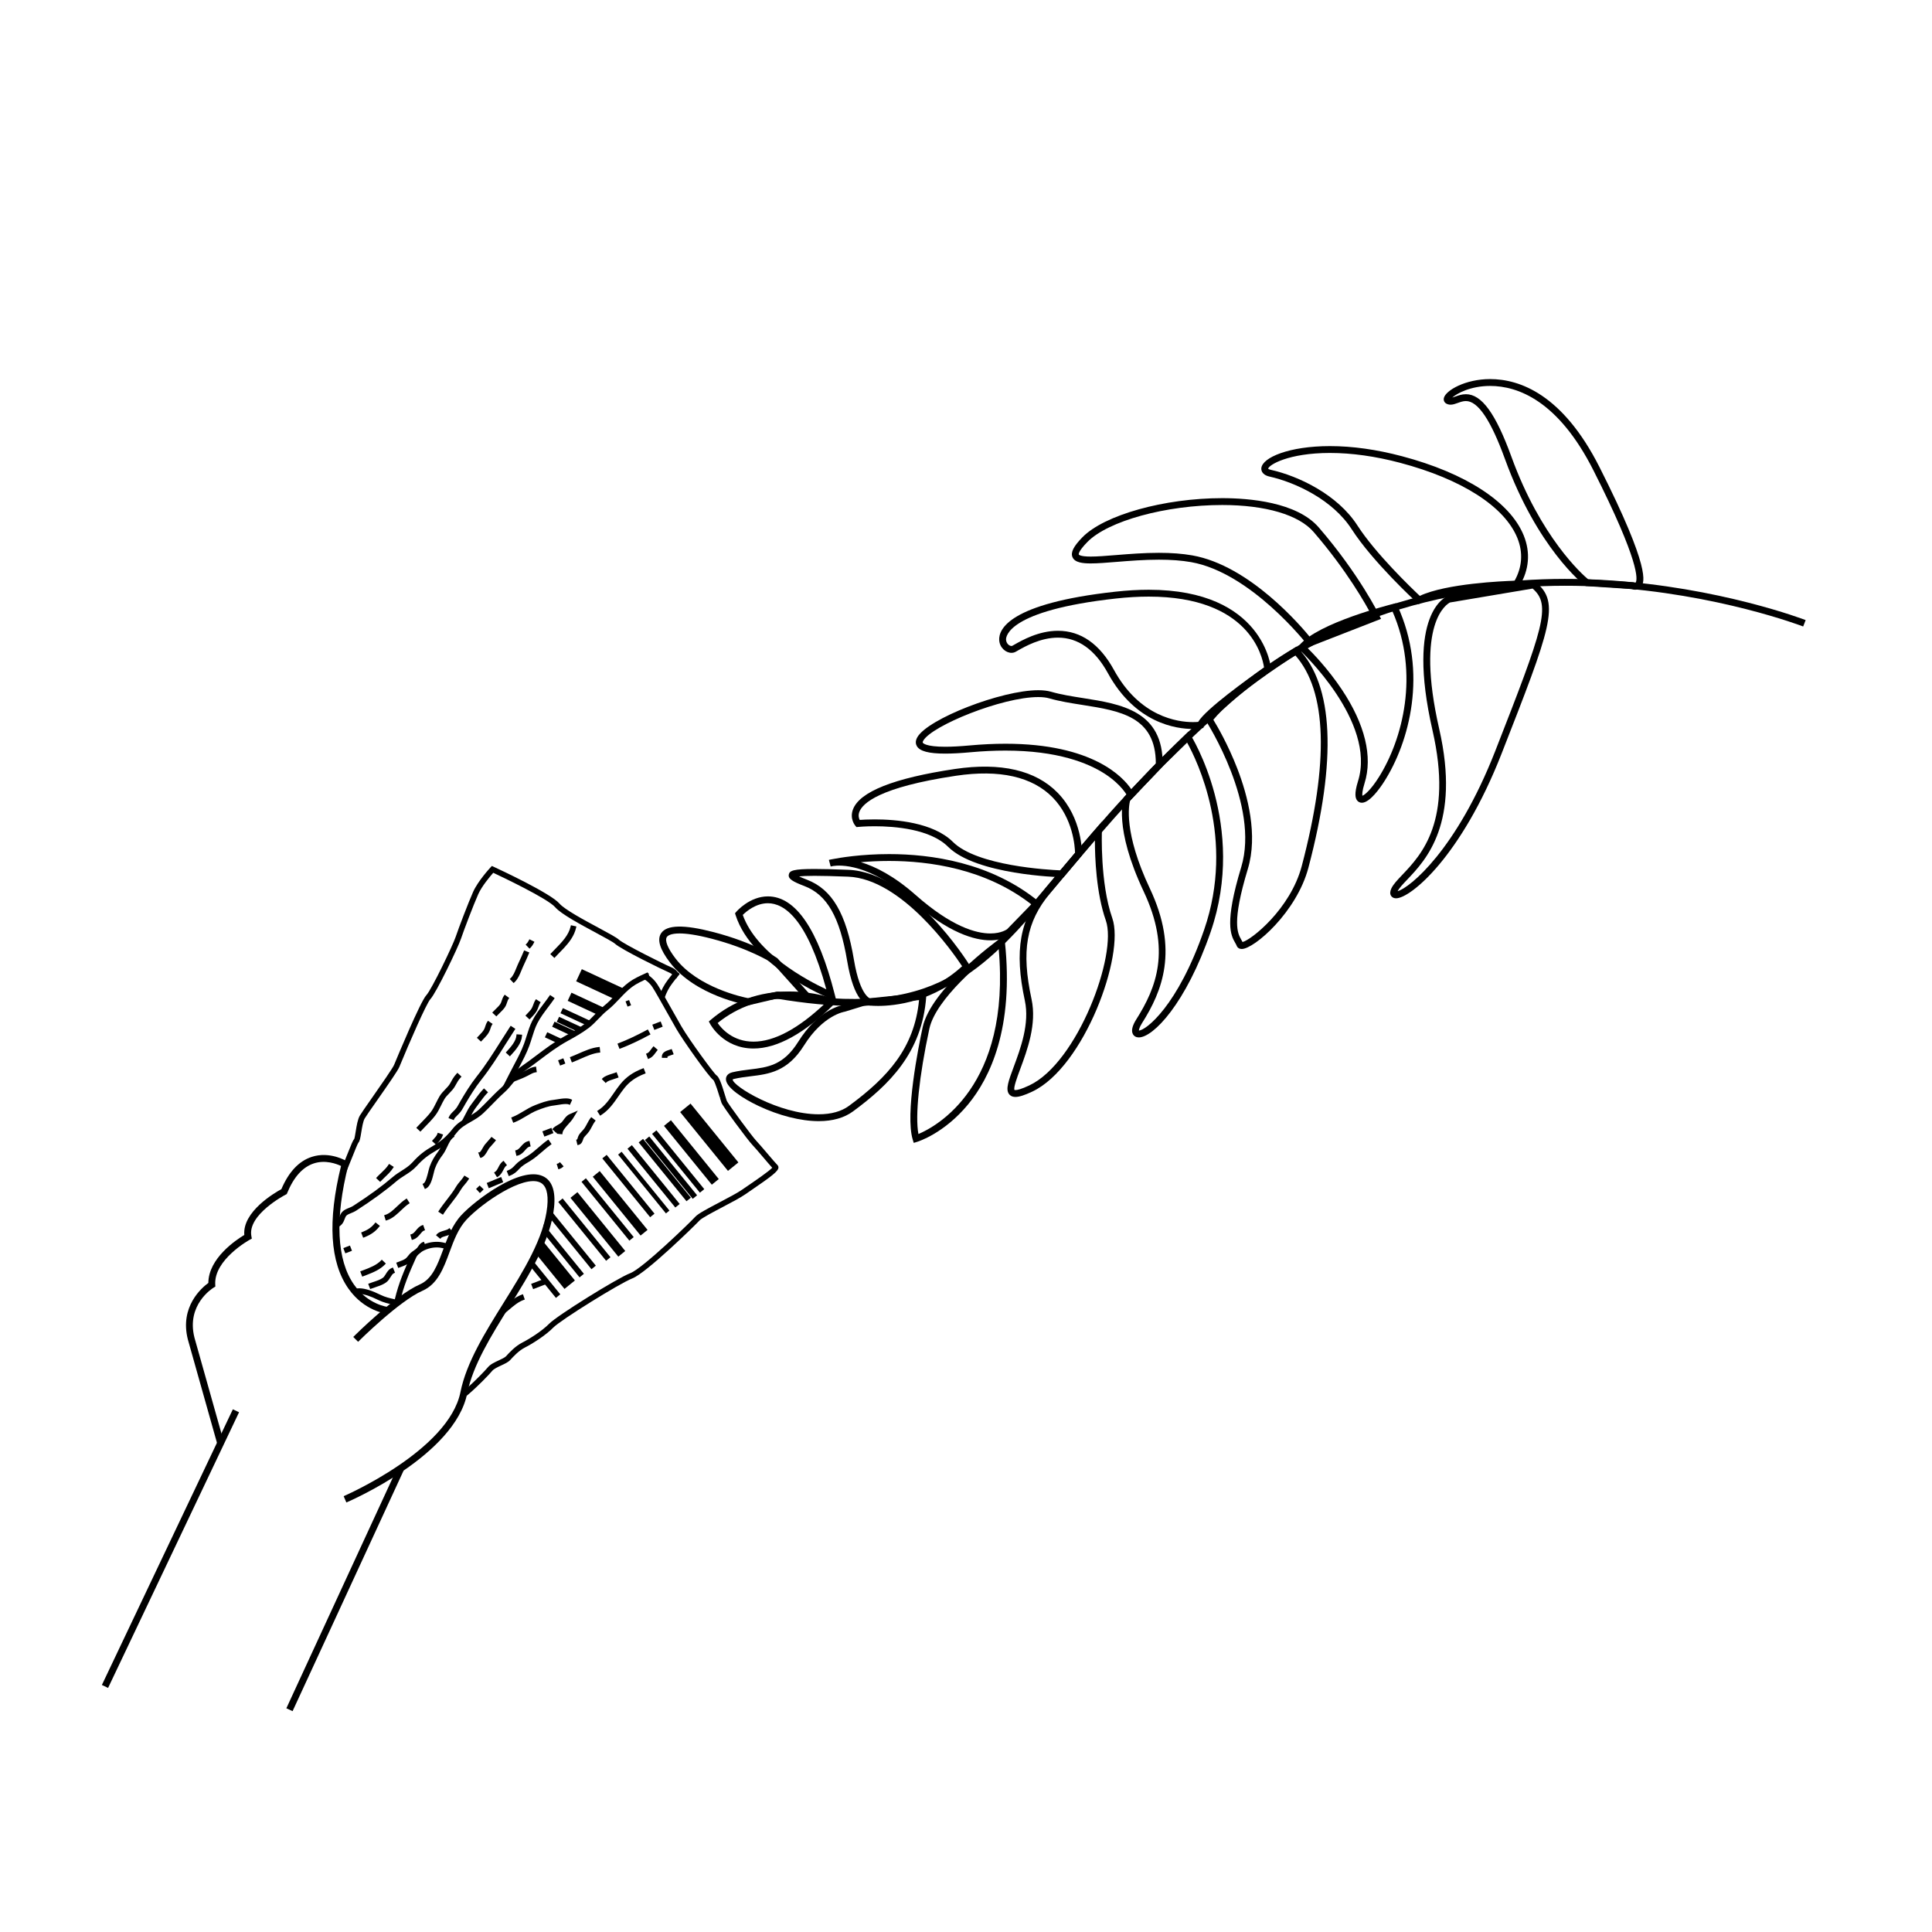 <?xml version="1.0" encoding="utf-8"?>
<!-- Generator: Adobe Illustrator 17.0.0, SVG Export Plug-In . SVG Version: 6.00 Build 0)  -->
<!DOCTYPE svg PUBLIC "-//W3C//DTD SVG 1.1//EN" "http://www.w3.org/Graphics/SVG/1.1/DTD/svg11.dtd">
<svg version="1.1" id="Layer_1" xmlns="http://www.w3.org/2000/svg" xmlns:xlink="http://www.w3.org/1999/xlink" x="0px" y="0px"
	 width="500px" height="500px" viewBox="0 0 500 500" enable-background="new 0 0 500 500" xml:space="preserve">
<g>
	<g>
		<g>
			<g>
				<g>
					<path d="M89.243,303.4c0.55-1.313,1.089-2.657,1.562-3.844c0.737-1.849,1.5-3.761,1.72-4.019
						c0.31-0.333,0.447-1.107,0.682-2.561c0.209-1.297,0.47-2.91,0.923-3.68c0.337-0.572,1.637-2.432,3.142-4.586
						c3.052-4.367,5.417-7.779,5.791-8.684c1.849-4.478,6.911-16.382,8.119-17.678c1.491-1.599,7.066-13.202,7.838-15.505
						c0.743-2.214,3.231-8.746,4.468-11.528c1.011-2.273,3.373-5.002,4.089-5.803c2.044,0.955,14.322,6.747,16.34,9.093
						c1.455,1.691,6.453,4.38,10.469,6.542c2.305,1.24,4.482,2.412,4.98,2.876c1.483,1.382,12.293,6.708,13.83,7.343
						c1.18,0.487,1.276,1.057,1.277,1.055l0,0l0.014,0.394l0.394,0.022c0,0,0.019,0.002,0.027,0.002
						c0.082-0.296,0.245-0.564,0.43-0.817c-0.032-0.005-0.069-0.011-0.097-0.015c-0.16-0.383-0.585-0.974-1.715-1.44
						c-1.469-0.606-12.23-5.927-13.571-7.176c-0.58-0.541-2.601-1.628-5.16-3.005c-3.745-2.015-8.874-4.775-10.224-6.345
						c-2.312-2.688-16.324-9.172-16.92-9.447l-0.284-0.131l-0.213,0.229c-0.13,0.14-3.205,3.456-4.457,6.272
						c-1.245,2.8-3.749,9.375-4.498,11.604c-0.741,2.208-6.258,13.695-7.651,15.19c-1.562,1.675-8.012,17.274-8.286,17.937
						c-0.367,0.889-3.45,5.299-5.701,8.519c-1.516,2.168-2.825,4.041-3.179,4.642c-0.535,0.91-0.799,2.541-1.031,3.981
						c-0.131,0.808-0.309,1.915-0.461,2.11c-0.29,0.311-0.749,1.423-1.891,4.288c-0.203,0.509-0.419,1.051-0.642,1.604
						C89.462,301.636,89.428,302.492,89.243,303.4z"/>
					<path d="M89.516,303.515l-0.563-0.173c0.174-0.857,0.213-1.686,0.114-2.465l-0.009-0.076l0.67-1.675
						c1.206-3.023,1.623-4.03,1.95-4.38c0.096-0.166,0.291-1.374,0.385-1.955c0.237-1.463,0.504-3.121,1.068-4.083
						c0.351-0.596,1.614-2.404,3.076-4.497l0.116-0.166c2.116-3.025,5.314-7.598,5.67-8.462c0.69-1.668,6.773-16.341,8.343-18.027
						c1.378-1.477,6.851-12.884,7.586-15.081c0.751-2.235,3.262-8.824,4.508-11.63c1.276-2.873,4.38-6.213,4.512-6.354l0.359-0.385
						l0.477,0.221c1.5,0.693,14.721,6.849,17.021,9.522c1.318,1.532,6.416,4.275,10.139,6.278c2.577,1.386,4.613,2.482,5.222,3.049
						c1.253,1.168,11.904,6.467,13.483,7.118c1.07,0.442,1.567,1.001,1.798,1.44l0.337,0.04l-0.199,0.422
						c-0.204,0.282-0.322,0.505-0.382,0.722l-0.06,0.217l-0.933-0.038l-0.022-0.626c-0.033-0.088-0.225-0.472-1.095-0.83
						c-1.445-0.597-12.349-5.937-13.919-7.401c-0.468-0.435-2.714-1.645-4.887-2.815c-4.069-2.19-9.095-4.894-10.585-6.626
						c-1.936-2.251-13.884-7.913-16.041-8.924c-0.834,0.945-2.962,3.465-3.894,5.56c-1.231,2.769-3.715,9.288-4.458,11.503
						c-0.776,2.315-6.394,13.994-7.903,15.611c-1.044,1.12-5.499,11.384-8.061,17.59c-0.385,0.93-2.655,4.209-5.823,8.74
						c-1.502,2.147-2.799,4.002-3.129,4.566c-0.424,0.718-0.679,2.292-0.884,3.555c-0.254,1.577-0.392,2.341-0.761,2.737
						c-0.185,0.225-1.031,2.347-1.651,3.897C90.606,300.854,90.067,302.199,89.516,303.515z M89.664,300.879
						c0.023,0.202,0.038,0.408,0.045,0.614c0.288-0.708,0.565-1.401,0.821-2.048c1.037-2.598,1.544-3.837,1.772-4.102
						c0.259-0.278,0.401-1.098,0.613-2.416c0.217-1.334,0.482-2.968,0.961-3.783c0.343-0.583,1.646-2.446,3.154-4.605
						c3.044-4.353,5.401-7.754,5.76-8.627c0.067-0.162,6.687-16.168,8.177-17.767c1.476-1.584,7.006-13.107,7.773-15.397
						c0.747-2.225,3.243-8.774,4.479-11.555c1.028-2.311,3.428-5.084,4.138-5.879l0.147-0.163l0.199,0.092
						c2.386,1.113,14.394,6.789,16.44,9.168c1.418,1.649,6.391,4.324,10.385,6.475c2.439,1.312,4.517,2.431,5.042,2.92
						c1.42,1.323,12.238,6.666,13.743,7.286c0.859,0.355,1.214,0.768,1.359,1.033h0.089l0.009,0.259
						c0.054-0.112,0.115-0.217,0.177-0.313c-0.14-0.298-0.519-0.812-1.532-1.23c-1.498-0.619-12.257-5.925-13.659-7.234
						c-0.553-0.515-2.66-1.648-5.098-2.962c-3.764-2.024-8.919-4.797-10.308-6.412c-2.257-2.623-16.226-9.097-16.82-9.372
						l-0.089-0.04l-0.068,0.073c-0.128,0.137-3.166,3.407-4.403,6.19c-1.241,2.793-3.74,9.354-4.487,11.578
						c-0.745,2.221-6.307,13.787-7.716,15.297c-1.219,1.309-5.915,12.247-8.227,17.849c-0.382,0.923-3.474,5.346-5.732,8.575
						l-0.117,0.166c-1.454,2.083-2.711,3.881-3.049,4.457c-0.509,0.865-0.767,2.465-0.994,3.877c-0.222,1.376-0.35,2.026-0.52,2.244
						c-0.282,0.305-0.857,1.727-1.849,4.216L89.664,300.879z"/>
				</g>
			</g>
		</g>
		<g>
			<g>
				<path d="M100.514,303.33c-0.347,0.373-0.714,0.721-1.073,1.064c-0.355,0.338-0.721,0.688-1.067,1.056l-0.63-0.591
					c0.362-0.386,0.738-0.745,1.101-1.091c0.723-0.689,1.406-1.34,1.926-2.147l0.726,0.468
					C101.206,302.541,100.87,302.948,100.514,303.33z"/>
				<path d="M98.388,305.868l-1.061-0.994l0.202-0.216c0.366-0.392,0.745-0.753,1.113-1.103c0.709-0.676,1.379-1.314,1.882-2.094
					l0.161-0.248l1.222,0.788l-0.161,0.248c-0.27,0.42-0.602,0.84-1.015,1.283c-0.344,0.37-0.707,0.716-1.064,1.056l-0.065,0.062
					c-0.337,0.322-0.685,0.654-1.012,1.003L98.388,305.868z M98.164,304.848l0.199,0.186c0.274-0.28,0.556-0.55,0.83-0.812
					l0.269,0.151l-0.203-0.214c0.348-0.333,0.702-0.671,1.04-1.033c0.307-0.329,0.566-0.643,0.785-0.953l-0.229-0.148
					c-0.514,0.725-1.143,1.325-1.805,1.957C98.757,304.26,98.457,304.545,98.164,304.848z"/>
			</g>
		</g>
		<g>
			<g>
				<path d="M113.103,295.561c-0.044,0.047-0.088,0.094-0.132,0.141l-0.13,0.139l-0.632-0.589l0.132-0.141
					c0.483-0.523,0.95-1.014,1.132-1.578l0.823,0.266C114.073,294.486,113.591,295.037,113.103,295.561z"/>
				<path d="M112.855,296.258l-1.063-0.99l0.331-0.358c0.492-0.53,0.912-0.983,1.068-1.468l0.091-0.281l1.386,0.447l-0.091,0.282
					c-0.24,0.74-0.753,1.331-1.259,1.873L112.855,296.258z M112.626,295.238l0.201,0.186l0.059-0.064
					c0.408-0.437,0.79-0.872,1.021-1.377l-0.261-0.084C113.418,294.38,113.034,294.799,112.626,295.238z"/>
			</g>
		</g>
		<g>
			<g>
				<path d="M120.977,289.879c0.124-0.24,0.257-0.479,0.376-0.715c0.496-0.983,0.964-1.911,1.608-2.743
					c0.284-0.368,0.573-0.761,0.866-1.16c0.664-0.904,1.345-1.843,2.059-2.57l-0.62-0.601c-0.742,0.776-1.454,1.733-2.135,2.66
					c-0.289,0.393-0.573,0.78-0.853,1.142c-0.695,0.898-1.204,1.908-1.696,2.883c-0.246,0.487-0.5,0.99-0.77,1.466
					c-0.132,0.232-0.252,0.46-0.381,0.691C119.939,290.546,120.453,290.197,120.977,289.879z"/>
				<path d="M118.491,292.017l0.837-1.512c0.074-0.136,0.148-0.273,0.225-0.41c0.269-0.472,0.521-0.971,0.763-1.453
					c0.499-0.988,1.013-2.01,1.726-2.931c0.261-0.335,0.524-0.693,0.791-1.056l0.059-0.081c0.714-0.974,1.417-1.913,2.159-2.689
					l0.206-0.215l1.048,1.016l-0.208,0.211c-0.67,0.681-1.32,1.569-1.95,2.426l-0.083,0.113c-0.293,0.4-0.583,0.795-0.869,1.164
					c-0.627,0.809-1.088,1.723-1.575,2.691c-0.073,0.143-0.148,0.283-0.223,0.424l-0.196,0.373l-0.07,0.043
					c-0.524,0.319-1.021,0.657-1.52,1.036L118.491,292.017z M125.276,282.512c-0.645,0.707-1.271,1.545-1.907,2.412l-0.059,0.081
					c-0.27,0.367-0.536,0.73-0.799,1.067c-0.677,0.877-1.179,1.873-1.664,2.836c-0.173,0.344-0.352,0.698-0.537,1.043
					c0.147-0.096,0.295-0.189,0.445-0.282l0.122-0.231c0.073-0.136,0.146-0.273,0.213-0.407c0.504-0.999,0.977-1.938,1.639-2.792
					c0.282-0.366,0.569-0.757,0.86-1.153l0.082-0.113c0.579-0.788,1.175-1.601,1.8-2.274L125.276,282.512z"/>
			</g>
		</g>
		<g>
			<g>
				<path d="M111.057,290.085c-0.38,0.408-0.768,0.806-1.15,1.197c-0.38,0.39-0.758,0.778-1.124,1.171l-0.632-0.589
					c0.37-0.397,0.753-0.79,1.137-1.185c0.816-0.837,1.661-1.705,2.377-2.615c0.589-0.75,1.016-1.613,1.467-2.525
					c0.277-0.561,0.563-1.14,0.889-1.686c0.388-0.65,0.906-1.187,1.409-1.705c0.517-0.538,1.009-1.044,1.345-1.651l0.157-0.287
					c0.43-0.785,0.769-1.405,1.464-2.151l0.632,0.589c-0.622,0.667-0.923,1.217-1.338,1.977l-0.159,0.29
					c-0.391,0.707-0.945,1.279-1.48,1.834c-0.49,0.505-0.951,0.984-1.288,1.548c-0.308,0.516-0.587,1.08-0.856,1.626
					c-0.451,0.912-0.917,1.855-1.562,2.676C111.942,289.11,111.505,289.604,111.057,290.085z"/>
				<path d="M108.798,292.871l-1.065-0.992l0.202-0.216c0.33-0.356,0.672-0.708,1.015-1.061l0.125-0.128
					c0.809-0.829,1.645-1.686,2.357-2.592c0.567-0.723,0.986-1.569,1.429-2.464c0.253-0.514,0.562-1.142,0.904-1.716
					c0.409-0.684,0.962-1.256,1.451-1.759c0.524-0.546,0.989-1.029,1.298-1.589l0.157-0.285c0.442-0.807,0.789-1.44,1.507-2.212
					l0.201-0.216l1.065,0.992l-0.202,0.216c-0.597,0.643-0.891,1.178-1.295,1.919l-0.158,0.29c-0.402,0.727-0.956,1.304-1.492,1.862
					c-0.511,0.527-0.96,0.989-1.281,1.529c-0.31,0.519-0.595,1.096-0.845,1.604c-0.457,0.925-0.929,1.882-1.595,2.728
					c-0.363,0.463-0.79,0.955-1.303,1.506c-0.381,0.409-0.77,0.809-1.155,1.202c-0.378,0.388-0.754,0.775-1.119,1.167
					L108.798,292.871z M108.569,291.85l0.2,0.186c0.304-0.321,0.614-0.64,0.926-0.961c0.38-0.389,0.767-0.787,1.146-1.193
					c0.501-0.537,0.917-1.018,1.271-1.467c0.627-0.799,1.086-1.727,1.528-2.624c0.256-0.52,0.547-1.108,0.869-1.646
					c0.357-0.599,0.851-1.109,1.329-1.602c0.543-0.565,1.07-1.113,1.433-1.772l0.157-0.289c0.366-0.669,0.664-1.212,1.185-1.817
					l-0.2-0.186c-0.539,0.624-0.844,1.18-1.22,1.865l-0.162,0.293c-0.347,0.629-0.836,1.139-1.356,1.679
					c-0.523,0.541-1.029,1.063-1.402,1.686c-0.33,0.554-0.62,1.145-0.877,1.666c-0.463,0.934-0.894,1.806-1.5,2.577
					c-0.732,0.931-1.579,1.8-2.398,2.639l-0.125,0.128C109.104,291.292,108.834,291.571,108.569,291.85z"/>
			</g>
		</g>
		<g>
			<g>
				<path d="M117.262,289.501l-0.81-0.3c0.183-0.493,0.692-0.994,1.14-1.436c0.138-0.135,0.265-0.269,0.38-0.384
					c0.486-0.522,0.775-1.048,1.11-1.657c0.114-0.209,0.233-0.424,0.363-0.646c1.164-1.989,2.569-4.295,4.171-6.315
					c2.285-2.879,4.272-6.028,6.195-9.073c0.792-1.254,1.61-2.551,2.438-3.81l0.722,0.474c-0.824,1.253-1.64,2.546-2.43,3.798
					c-1.935,3.064-3.935,6.233-6.248,9.149c-1.569,1.977-2.954,4.251-4.103,6.214c-0.126,0.216-0.24,0.424-0.351,0.626
					c-0.35,0.637-0.679,1.246-1.249,1.845c-0.115,0.123-0.25,0.256-0.392,0.396C117.832,288.74,117.377,289.187,117.262,289.501z"/>
				<path d="M117.435,289.881l-1.364-0.506l0.103-0.277c0.207-0.557,0.74-1.081,1.209-1.543l0.378-0.382
					c0.453-0.485,0.732-0.993,1.056-1.581c0.121-0.221,0.24-0.438,0.372-0.663c1.171-2.002,2.586-4.321,4.194-6.349
					c2.273-2.863,4.254-6.002,6.17-9.037l0.064-0.1c0.776-1.228,1.575-2.494,2.385-3.725l0.163-0.247l1.214,0.8l-0.162,0.247
					c-0.822,1.251-1.638,2.542-2.426,3.792c-1.951,3.087-3.95,6.255-6.267,9.174c-1.555,1.959-2.935,4.223-4.08,6.179
					c-0.106,0.185-0.207,0.365-0.304,0.541l-0.044,0.08c-0.374,0.681-0.708,1.291-1.294,1.906c-0.116,0.124-0.253,0.26-0.397,0.402
					c-0.312,0.307-0.775,0.762-0.867,1.013L117.435,289.881z M116.863,289.038l0.26,0.096c0.204-0.311,0.55-0.65,0.863-0.959
					c0.144-0.142,0.275-0.271,0.388-0.393c0.535-0.56,0.85-1.137,1.184-1.746l0.066-0.119c0.099-0.178,0.201-0.362,0.31-0.551
					c1.157-1.976,2.55-4.262,4.127-6.25c2.299-2.896,4.29-6.049,6.215-9.098c0.753-1.193,1.515-2.402,2.286-3.579l-0.228-0.149
					c-0.752,1.149-1.495,2.325-2.217,3.467l-0.058,0.091c-1.93,3.059-3.92,6.211-6.212,9.098c-1.586,1.999-2.987,4.297-4.148,6.28
					c-0.129,0.221-0.246,0.433-0.358,0.64c-0.349,0.633-0.645,1.171-1.154,1.716l-0.388,0.393
					C117.459,288.31,117.082,288.681,116.863,289.038z"/>
			</g>
		</g>
		<g>
			<g>
				<path d="M125.319,268.264c-0.142,0.153-0.287,0.302-0.432,0.449c-0.142,0.145-0.283,0.291-0.422,0.439l-0.632-0.589
					c0.143-0.153,0.289-0.304,0.436-0.453c0.529-0.543,1.029-1.055,1.336-1.692c0.1-0.209,0.173-0.434,0.251-0.672
					c0.125-0.383,0.253-0.778,0.511-1.16l0.715,0.485c-0.19,0.279-0.294,0.601-0.405,0.941c-0.083,0.254-0.168,0.518-0.294,0.779
					C126.111,267.359,125.726,267.828,125.319,268.264z"/>
				<path d="M124.479,269.57l-1.065-0.992l0.203-0.216c0.146-0.154,0.293-0.307,0.44-0.457c0.511-0.523,0.993-1.018,1.281-1.614
					c0.094-0.194,0.161-0.404,0.233-0.625c0.127-0.394,0.267-0.828,0.55-1.245l0.166-0.245l1.204,0.818l-0.165,0.245
					c-0.169,0.248-0.266,0.549-0.367,0.865c-0.09,0.274-0.178,0.543-0.31,0.818c-0.304,0.634-0.733,1.137-1.115,1.544
					c-0.143,0.154-0.289,0.304-0.434,0.453l-0.074,0.075c-0.116,0.12-0.232,0.24-0.345,0.362L124.479,269.57z M124.254,268.551
					l0.199,0.186c0.05-0.052,0.1-0.103,0.15-0.155l0.072-0.074c0.144-0.148,0.289-0.296,0.429-0.446
					c0.35-0.375,0.744-0.835,1.013-1.398c0.116-0.24,0.198-0.49,0.276-0.73c0.084-0.262,0.169-0.526,0.295-0.773l-0.226-0.155
					c-0.142,0.271-0.233,0.554-0.322,0.83c-0.083,0.255-0.158,0.485-0.266,0.709c-0.33,0.684-0.87,1.236-1.392,1.771
					C124.405,268.395,124.329,268.472,124.254,268.551z"/>
			</g>
		</g>
		<g>
			<g>
				<path d="M129.815,261.258c-0.23,0.247-0.474,0.484-0.714,0.717c-0.226,0.22-0.45,0.436-0.654,0.655l-0.632-0.589
					c0.214-0.229,0.448-0.456,0.684-0.686c0.434-0.421,0.884-0.859,1.202-1.315c0.201-0.29,0.313-0.627,0.43-0.984
					c0.134-0.407,0.273-0.828,0.557-1.219l0.699,0.507c-0.205,0.282-0.316,0.622-0.435,0.983c-0.132,0.4-0.268,0.813-0.541,1.206
					C130.234,260.787,130.03,261.027,129.815,261.258z"/>
				<path d="M128.461,263.048l-1.065-0.993l0.202-0.216c0.217-0.232,0.454-0.463,0.694-0.696c0.429-0.416,0.865-0.84,1.165-1.271
					c0.176-0.253,0.28-0.569,0.39-0.903c0.135-0.412,0.288-0.874,0.599-1.304l0.173-0.24l1.178,0.855l-0.174,0.239
					c-0.177,0.245-0.282,0.564-0.394,0.901c-0.131,0.4-0.28,0.851-0.579,1.282c-0.167,0.24-0.37,0.489-0.621,0.758
					c-0.234,0.252-0.482,0.492-0.725,0.729c-0.225,0.218-0.442,0.43-0.643,0.643L128.461,263.048z M128.236,262.029l0.199,0.186
					c0.148-0.15,0.3-0.299,0.456-0.449c0.24-0.233,0.48-0.467,0.708-0.71c0.231-0.248,0.417-0.475,0.568-0.692
					c0.249-0.359,0.378-0.751,0.502-1.13c0.094-0.285,0.185-0.559,0.32-0.812l-0.222-0.161c-0.158,0.286-0.259,0.59-0.357,0.887
					c-0.126,0.381-0.243,0.736-0.468,1.06c-0.333,0.478-0.79,0.923-1.232,1.353C128.547,261.72,128.388,261.875,128.236,262.029z"/>
			</g>
		</g>
		<g>
			<g>
				<path d="M133.128,253.817c-0.059,0.063-0.12,0.124-0.183,0.185l-0.595-0.627c0.713-0.666,1.121-1.687,1.521-2.667
					c0.122-0.301,0.244-0.599,0.371-0.882c0.159-0.355,0.33-0.725,0.502-1.098c0.378-0.818,0.768-1.664,1.052-2.384l0.804,0.316
					c-0.293,0.744-0.688,1.602-1.071,2.431c-0.171,0.37-0.34,0.736-0.498,1.089c-0.124,0.275-0.241,0.563-0.36,0.854
					C134.269,252.02,133.856,253.037,133.128,253.817z"/>
				<path d="M132.934,254.42l-1.003-1.058l0.217-0.203c0.654-0.61,1.048-1.574,1.428-2.508c0.146-0.358,0.268-0.66,0.396-0.946
					c0.122-0.273,0.252-0.553,0.382-0.839l0.12-0.262c0.356-0.768,0.759-1.638,1.046-2.369l0.107-0.275l1.355,0.531l-0.109,0.275
					c-0.289,0.738-0.678,1.581-1.053,2.398l-0.06,0.128c-0.158,0.342-0.314,0.68-0.461,1.008c-0.119,0.262-0.23,0.536-0.343,0.814
					c-0.426,1.045-0.85,2.085-1.614,2.904c-0.062,0.067-0.127,0.133-0.195,0.198L132.934,254.42z M132.762,253.378l0.187,0.198
					c0.666-0.735,1.061-1.705,1.445-2.644c0.132-0.325,0.246-0.605,0.367-0.873c0.147-0.329,0.304-0.67,0.463-1.014l0.037-0.077
					c0.347-0.752,0.684-1.485,0.953-2.141l-0.253-0.099c-0.281,0.683-0.633,1.444-0.949,2.126l-0.12,0.261
					c-0.129,0.283-0.258,0.563-0.379,0.834c-0.126,0.28-0.246,0.574-0.367,0.872C133.761,251.765,133.382,252.693,132.762,253.378z"
					/>
			</g>
		</g>
		<g>
			<g>
				<path d="M137.177,244.965c-0.042,0.045-0.085,0.089-0.129,0.131l-0.599-0.623c0.251-0.245,0.472-0.56,0.688-0.994l0.773,0.384
					C137.684,244.319,137.449,244.673,137.177,244.965z"/>
				<path d="M137.039,245.512l-1.006-1.046l0.21-0.204c0.231-0.225,0.431-0.516,0.631-0.915l0.132-0.264l1.302,0.648l-0.132,0.264
					c-0.241,0.486-0.49,0.858-0.782,1.172c-0.047,0.051-0.095,0.098-0.142,0.143L137.039,245.512z M136.856,244.469l0.191,0.199
					c0.164-0.191,0.315-0.411,0.462-0.675l-0.245-0.122C137.135,244.101,137.001,244.297,136.856,244.469z"/>
			</g>
		</g>
		<g>
			<g>
				<path d="M131.933,272.965l-0.632-0.589c1.221-1.31,2.533-2.838,2.642-4.382l0.862,0.06
					C134.677,269.88,133.255,271.546,131.933,272.965z"/>
				<path d="M131.949,273.382l-1.065-0.991l0.202-0.216c1.186-1.275,2.461-2.756,2.563-4.202l0.021-0.295l1.45,0.1l-0.021,0.296
					c-0.133,1.922-1.592,3.636-2.949,5.091L131.949,273.382z M131.719,272.361l0.2,0.185c1.153-1.252,2.326-2.688,2.557-4.218
					l-0.271-0.02C133.976,269.755,132.838,271.144,131.719,272.361z"/>
			</g>
		</g>
		<g>
			<g>
				<path d="M137.673,262.737c-0.108,0.116-0.216,0.229-0.324,0.342c-0.107,0.112-0.214,0.223-0.32,0.336l-0.632-0.589
					c0.108-0.116,0.218-0.231,0.328-0.345c0.437-0.456,0.851-0.888,1.147-1.397c0.165-0.284,0.283-0.605,0.408-0.945
					c0.142-0.386,0.288-0.785,0.513-1.139l0.729,0.464c-0.175,0.275-0.3,0.614-0.431,0.973c-0.132,0.36-0.269,0.732-0.471,1.081
					C138.354,261.973,138.019,262.366,137.673,262.737z"/>
				<path d="M137.043,263.832l-1.064-0.991l0.531-0.564c0.426-0.446,0.827-0.864,1.107-1.343c0.155-0.267,0.271-0.587,0.386-0.897
					c0.139-0.381,0.297-0.813,0.541-1.197l0.159-0.248l1.227,0.781l-0.158,0.249c-0.159,0.251-0.277,0.574-0.403,0.916
					c-0.143,0.388-0.282,0.765-0.493,1.127c-0.292,0.504-0.662,0.926-0.986,1.273L137.043,263.832z M136.818,262.814l0.199,0.186
					l0.44-0.463c0.301-0.325,0.645-0.716,0.908-1.168c0.185-0.319,0.314-0.671,0.44-1.012c0.102-0.277,0.202-0.549,0.323-0.794
					l-0.232-0.147c-0.133,0.262-0.237,0.546-0.338,0.824c-0.121,0.334-0.248,0.679-0.43,0.991c-0.314,0.541-0.738,0.984-1.187,1.453
					L136.818,262.814z"/>
			</g>
		</g>
		<g>
			<g>
				<path d="M131.013,280.85c0.764-0.47,0.892-1.6,1.549-2.227c0.125-0.119,0.252-0.226,0.377-0.339
					c0.008-0.016,0.017-0.033,0.025-0.049c0.375-0.749,0.765-1.483,1.153-2.214c0.925-1.742,1.882-3.544,2.596-5.492
					c0.251-0.685,0.475-1.403,0.691-2.097c0.391-1.253,0.795-2.548,1.372-3.69c0.751-1.488,1.811-2.892,2.836-4.25
					c0.516-0.683,1.048-1.389,1.531-2.092l-0.713-0.489c-0.472,0.687-0.998,1.386-1.508,2.062c-1.047,1.388-2.131,2.823-2.917,4.38
					c-0.609,1.206-1.024,2.537-1.425,3.823c-0.214,0.684-0.434,1.392-0.678,2.057c-0.693,1.893-1.594,3.589-2.547,5.385
					c-0.392,0.737-0.784,1.477-1.163,2.232c-0.348,0.695-0.703,1.385-1.057,2.077c-0.226,0.441-0.453,0.887-0.68,1.333
					C130.626,281.116,130.806,280.978,131.013,280.85z"/>
				<path d="M129.549,282.387l0.642-1.264c0.226-0.446,0.454-0.894,0.68-1.334l0.241-0.471c0.273-0.534,0.546-1.067,0.814-1.603
					c0.379-0.757,0.773-1.499,1.165-2.238c0.948-1.783,1.843-3.469,2.532-5.348c0.237-0.646,0.453-1.338,0.662-2.007
					c0.416-1.333,0.833-2.675,1.453-3.903c0.804-1.589,1.893-3.031,2.947-4.425c0.551-0.73,1.044-1.388,1.5-2.051l0.167-0.244
					l1.2,0.824l-0.167,0.244c-0.499,0.728-1.052,1.458-1.54,2.102c-1.016,1.348-2.068,2.741-2.808,4.206
					c-0.564,1.119-0.964,2.401-1.351,3.641c-0.225,0.724-0.447,1.435-0.698,2.116c-0.721,1.967-1.682,3.778-2.612,5.529l-0.05,0.094
					c-0.371,0.698-0.743,1.399-1.1,2.114l-0.092,0.136l-0.128,0.114c-0.081,0.072-0.163,0.143-0.243,0.219
					c-0.255,0.244-0.425,0.589-0.606,0.954c-0.244,0.496-0.497,1.007-0.992,1.311c-0.194,0.12-0.364,0.252-0.524,0.385
					L129.549,282.387z M142.506,258.319c-0.415,0.591-0.859,1.183-1.348,1.83c-1.037,1.373-2.109,2.794-2.89,4.336
					c-0.597,1.184-1.008,2.502-1.406,3.777c-0.222,0.712-0.44,1.41-0.683,2.07c-0.701,1.919-1.607,3.62-2.564,5.422
					c-0.39,0.735-0.782,1.473-1.159,2.226c-0.128,0.256-0.258,0.512-0.387,0.766c0.085-0.119,0.179-0.232,0.288-0.336
					c0.087-0.082,0.173-0.159,0.261-0.236l0.082-0.074c0.377-0.748,0.742-1.438,1.107-2.124l0.05-0.094
					c0.921-1.734,1.871-3.526,2.579-5.455c0.245-0.668,0.464-1.371,0.676-2.052c0.407-1.299,0.814-2.605,1.4-3.767
					c0.765-1.513,1.832-2.928,2.864-4.296c0.429-0.568,0.909-1.202,1.355-1.838L142.506,258.319z"/>
			</g>
		</g>
		<g>
			<g>
				<path d="M145.683,245.197c-0.372,0.399-0.754,0.79-1.134,1.179c-0.368,0.376-0.733,0.75-1.084,1.127l-0.632-0.589
					c0.355-0.381,0.726-0.76,1.099-1.142c1.731-1.771,3.52-3.602,4.039-5.971l0.844,0.185
					C148.362,242.05,147.092,243.685,145.683,245.197z"/>
				<path d="M143.48,247.921l-1.065-0.992l0.202-0.216c0.356-0.383,0.729-0.766,1.103-1.148c1.701-1.741,3.46-3.541,3.961-5.827
					l0.064-0.289l1.422,0.312l-0.064,0.289c-0.483,2.203-1.891,3.941-3.204,5.35c-0.372,0.4-0.755,0.79-1.135,1.179l-0.065,0.066
					c-0.345,0.355-0.688,0.706-1.016,1.059L143.48,247.921z M143.252,246.9l0.2,0.186c0.269-0.285,0.546-0.568,0.824-0.854
					l0.062-0.064c0.381-0.389,0.76-0.776,1.13-1.172c1.259-1.353,2.486-2.866,2.989-4.786l-0.267-0.058
					c-0.611,2.31-2.356,4.096-4.045,5.825C143.842,246.285,143.543,246.592,143.252,246.9z"/>
			</g>
		</g>
		<g>
			<g>
				<path d="M174.827,251.58l-0.242,0.294c-1.003,1.215-2.04,2.472-2.758,3.847c-0.282,0.541-0.517,1.093-0.735,1.649
					c0.246,0.276,0.443,0.561,0.593,0.852c0.259-0.714,0.552-1.421,0.907-2.102c0.676-1.295,1.685-2.517,2.659-3.697l0.243-0.295
					L174.827,251.58z"/>
				<path d="M171.731,258.958l-0.311-0.601c-0.141-0.273-0.326-0.539-0.55-0.791l-0.121-0.135l0.067-0.169
					c0.259-0.663,0.496-1.195,0.747-1.677c0.732-1.402,1.779-2.67,2.789-3.896l0.433-0.526l1.125,0.926l-0.433,0.522
					c-0.966,1.169-1.964,2.378-2.624,3.645c-0.315,0.603-0.598,1.259-0.892,2.066L171.731,258.958z M171.432,257.312
					c0.066,0.081,0.128,0.162,0.188,0.244c0.229-0.583,0.463-1.101,0.709-1.572c0.69-1.323,1.708-2.555,2.692-3.747l0.055-0.068
					l-0.21-0.173l-0.054,0.067c-0.996,1.206-2.021,2.449-2.725,3.797C171.868,256.281,171.658,256.746,171.432,257.312z"/>
			</g>
		</g>
		<g>
			<g>
				<path d="M145.583,269.305l-3.815-1.772l-0.364,0.783l3.236,1.503C144.955,269.646,145.268,269.474,145.583,269.305z"/>
				<path d="M144.652,270.151l-3.64-1.691l0.613-1.319l4.62,2.146l-0.522,0.28c-0.258,0.137-0.514,0.278-0.77,0.418L144.652,270.151
					z M141.798,268.173l2.831,1.314l0.04-0.021c0.085-0.047,0.171-0.095,0.256-0.141l-3.014-1.4L141.798,268.173z"/>
			</g>
		</g>
		<g>
			<g>
				<path d="M148.994,267.28l-5.335-2.478l-0.364,0.783l4.865,2.26C148.443,267.666,148.72,267.474,148.994,267.28z"/>
				<path d="M148.18,268.18l-5.279-2.452l0.613-1.319l6.064,2.816l-0.413,0.295c-0.28,0.199-0.56,0.394-0.849,0.575L148.18,268.18z
					 M143.687,265.441l4.45,2.066c0.089-0.058,0.178-0.117,0.266-0.177l-4.602-2.137L143.687,265.441z"/>
			</g>
		</g>
		<g>
			<g>
				<path d="M150.249,266.284c0.057-0.052,0.112-0.103,0.168-0.155l-5.58-2.592l-0.364,0.783l5.218,2.424
					C149.878,266.593,150.069,266.448,150.249,266.284z"/>
				<path d="M149.734,267.09l-5.654-2.625l0.613-1.319l6.25,2.903l-0.494,0.455c-0.14,0.127-0.284,0.241-0.429,0.357L149.734,267.09
					z M144.865,264.178l4.784,2.221l0.002-0.002c0.079-0.061,0.156-0.124,0.233-0.187l-4.905-2.279L144.865,264.178z"/>
			</g>
		</g>
		<g>
			<g>
				<path d="M152.385,264.35l-6.575-3.054l-0.364,0.783l6.236,2.897C151.915,264.765,152.149,264.556,152.385,264.35z"/>
				<path d="M151.735,265.327l-6.682-3.105l0.613-1.319l7.255,3.37l-0.343,0.299c-0.233,0.204-0.465,0.412-0.698,0.623
					L151.735,265.327z M145.839,261.936l5.79,2.689c0.074-0.066,0.147-0.132,0.221-0.198l-5.896-2.739L145.839,261.936z"/>
			</g>
		</g>
		<g>
			<g>
				<path d="M155.063,262.32c0.329-0.206,0.654-0.341,0.976-0.443c0.186-0.201,0.373-0.401,0.565-0.597l-8.566-3.979l-0.728,1.566
					l7.624,3.542C154.979,262.381,155.018,262.348,155.063,262.32z"/>
				<path d="M154.957,262.746l-8.039-3.735l0.977-2.102l9.214,4.282l-0.293,0.298c-0.191,0.194-0.375,0.392-0.559,0.59l-0.053,0.057
					l-0.074,0.024c-0.347,0.111-0.635,0.241-0.909,0.412L154.957,262.746z M147.703,258.724l7.203,3.346
					c0,0,0.001-0.001,0.002-0.001c0.295-0.184,0.604-0.328,0.966-0.449c0.076-0.082,0.152-0.164,0.23-0.245l-7.922-3.681
					L147.703,258.724z"/>
			</g>
		</g>
		<g>
			<g>
				<path d="M161.133,256.048l-10.417-4.839l-1.213,2.611l9.801,4.553C159.91,257.581,160.448,256.755,161.133,256.048z"/>
				<path d="M159.396,258.742l-10.284-4.778l1.462-3.147l11.061,5.14l-0.289,0.298c-0.478,0.493-0.879,1.041-1.303,1.621
					c-0.165,0.226-0.331,0.454-0.504,0.678L159.396,258.742z M149.897,253.677l9.315,4.328c0.119-0.159,0.237-0.32,0.353-0.479
					c0.338-0.463,0.686-0.938,1.075-1.38l-9.781-4.544L149.897,253.677z"/>
			</g>
		</g>
	</g>
	<g>
		<g>
			<g>
				<g>
					<path d="M200.982,301.71c-0.305-0.279-1.502-1.683-2.66-3.042c-1.144-1.343-2.328-2.731-2.835-3.252
						c-1.076-1.104-7.393-9.687-7.681-10.436c-0.081-0.209-0.228-0.695-0.398-1.256c-0.956-3.154-1.557-4.829-2.187-5.224
						c-0.749-0.512-7.248-9.47-9.135-12.734c-0.675-1.168-1.563-2.747-2.466-4.354c-1.569-2.79-3.191-5.675-3.821-6.624
						c-0.766-1.154-1.716-1.874-2.172-2.177c0.006-0.108,0.001-0.238-0.022-0.385l-0.838,0.322
						c-0.002,0.065-0.012,0.099-0.012,0.099l0.001,0l-0.159,0.359l0.343,0.193c0.012,0.007,1.235,0.704,2.139,2.067
						c0.612,0.922,2.226,3.793,3.787,6.569c0.905,1.61,1.795,3.193,2.471,4.363c1.753,3.034,8.457,12.428,9.421,13.032
						c0.481,0.321,1.455,3.534,1.821,4.744c0.182,0.602,0.327,1.077,0.418,1.316c0.375,0.974,6.827,9.66,7.869,10.729
						c0.488,0.5,1.662,1.877,2.797,3.209c1.132,1.329,2.128,2.497,2.583,2.969c-0.568,0.829-4.278,3.364-6.317,4.758
						c-0.645,0.44-1.232,0.842-1.7,1.171c-1.153,0.81-3.5,2.046-5.769,3.241c-2.994,1.577-5.579,2.938-6.262,3.687
						c-1.433,1.57-13.716,13.457-16.963,14.706c-3.445,1.326-18.871,10.938-20.892,13.02c-1.819,1.872-5.194,4.004-7.009,4.92
						c-1.793,0.904-3.275,2.528-4.162,3.499c-0.342,0.375-1.156,0.753-1.943,1.119c-1.059,0.493-2.155,1.002-2.744,1.724
						c-0.627,0.769-3.114,3.354-5.248,5.261c-0.03,0.432-0.083,0.854-0.15,1.27c2.329-1.978,5.337-5.089,6.067-5.985
						c0.464-0.568,1.513-1.057,2.44-1.487c0.903-0.421,1.757-0.817,2.217-1.321c0.846-0.926,2.261-2.477,3.912-3.31
						c1.869-0.943,5.35-3.145,7.239-5.089c1.916-1.972,17.305-11.553,20.583-12.815c3.558-1.369,16.23-13.768,17.291-14.93
						c0.581-0.637,3.474-2.161,6.026-3.505c2.294-1.207,4.665-2.456,5.863-3.298c0.466-0.327,1.05-0.726,1.691-1.165
						c4.713-3.221,6.692-4.695,6.748-5.489C201.178,301.996,201.113,301.83,200.982,301.71z"/>
					<path d="M120.67,361.318l0.127-0.791c0.07-0.433,0.118-0.841,0.148-1.244l0.008-0.12l0.089-0.08
						c2.143-1.915,4.629-4.508,5.216-5.227c0.632-0.776,1.759-1.299,2.848-1.805c0.724-0.337,1.545-0.72,1.849-1.052
						c0.9-0.985,2.405-2.633,4.247-3.563c1.796-0.907,5.134-3.015,6.929-4.86c2.033-2.093,17.536-11.757,20.999-13.09
						c3.203-1.232,15.423-13.067,16.851-14.631c0.715-0.783,3.181-2.083,6.304-3.728c2.297-1.209,4.633-2.438,5.775-3.241
						c0.469-0.329,1.058-0.732,1.704-1.172c1.728-1.182,5.199-3.554,6.09-4.501c-0.535-0.583-1.489-1.704-2.415-2.791
						c-1.141-1.339-2.304-2.703-2.784-3.194c-1.096-1.127-7.534-9.796-7.933-10.83c-0.092-0.24-0.231-0.696-0.407-1.274l0.262-0.157
						l-0.283,0.085c-1.125-3.705-1.549-4.457-1.703-4.575c-1.071-0.67-7.851-10.257-9.512-13.129
						c-0.676-1.172-1.567-2.756-2.473-4.367c-1.481-2.635-3.159-5.62-3.776-6.549c-0.859-1.296-2.026-1.966-2.037-1.973
						l-0.576-0.325l0.267-0.604l0.007-0.195l1.348-0.515l0.057,0.362c0.015,0.094,0.023,0.186,0.027,0.276
						c0.529,0.371,1.402,1.085,2.121,2.168c0.636,0.956,2.259,3.843,3.828,6.635l0.109,0.193c0.866,1.541,1.712,3.044,2.361,4.166
						c1.979,3.422,8.423,12.213,9.045,12.638c0.708,0.444,1.283,2.019,2.303,5.382l0.028,0.091c0.156,0.513,0.289,0.949,0.364,1.143
						c0.268,0.7,6.603,9.297,7.616,10.335c0.521,0.536,1.758,1.987,2.849,3.268l0.064,0.074c1.071,1.257,2.285,2.68,2.571,2.941
						c0.199,0.181,0.298,0.433,0.278,0.708c-0.064,0.911-1.772,2.226-6.876,5.713c-0.64,0.438-1.223,0.836-1.688,1.162
						c-1.222,0.859-3.598,2.109-5.895,3.32c-2.412,1.269-5.401,2.844-5.946,3.442c-1.064,1.167-13.8,13.62-17.403,15.007
						c-3.262,1.256-18.572,10.783-20.477,12.744c-1.912,1.969-5.43,4.195-7.318,5.148c-1.601,0.807-2.993,2.332-3.824,3.242
						c-0.502,0.551-1.383,0.96-2.314,1.393c-0.904,0.422-1.916,0.892-2.335,1.406c-0.778,0.956-3.821,4.085-6.103,6.024
						L120.67,361.318z M121.524,359.444c-0.01,0.13-0.022,0.261-0.037,0.393c2.266-2.005,4.825-4.681,5.438-5.436
						c0.506-0.618,1.582-1.119,2.533-1.562c0.887-0.413,1.715-0.798,2.136-1.259c0.862-0.944,2.299-2.518,3.998-3.375
						c1.85-0.933,5.296-3.111,7.159-5.03c1.929-1.984,17.396-11.617,20.689-12.884c3.521-1.355,16.123-13.696,17.179-14.854
						c0.614-0.675,3.402-2.143,6.097-3.562c2.29-1.206,4.649-2.448,5.841-3.285c0.467-0.327,1.052-0.728,1.694-1.165
						c3.719-2.542,6.569-4.545,6.62-5.267c0.006-0.094-0.023-0.171-0.089-0.23c-0.313-0.285-1.435-1.601-2.622-2.994l-0.064-0.074
						c-1.085-1.274-2.315-2.717-2.822-3.238c-1.141-1.171-7.44-9.738-7.746-10.536c-0.077-0.201-0.216-0.653-0.378-1.184
						l-0.028-0.091c-0.743-2.452-1.46-4.684-2.061-5.06c-0.876-0.597-7.427-9.71-9.235-12.837c-0.649-1.124-1.496-2.63-2.364-4.172
						l-0.103-0.184c-1.569-2.791-3.186-5.668-3.809-6.606c-0.727-1.094-1.621-1.782-2.089-2.095l-0.14-0.094l0.006-0.114
						l-0.306,0.118l-0.049,0.113l0.111,0.062c0.009,0.005,1.29,0.73,2.24,2.16c0.63,0.948,2.314,3.944,3.799,6.588
						c0.906,1.609,1.795,3.19,2.471,4.36c1.861,3.22,8.483,12.404,9.322,12.929c0.416,0.277,0.959,1.649,1.945,4.9l0.021,0.072
						c0.171,0.562,0.305,1.005,0.393,1.232c0.352,0.914,6.817,9.616,7.803,10.629c0.493,0.505,1.663,1.878,2.795,3.205
						c1.052,1.235,2.124,2.493,2.588,2.975l0.166,0.173l-0.136,0.199c-0.554,0.807-3.592,2.919-6.395,4.834
						c-0.643,0.44-1.23,0.841-1.697,1.169c-1.172,0.825-3.526,2.063-5.802,3.261c-2.864,1.51-5.536,2.916-6.181,3.625
						c-1.493,1.636-13.722,13.492-17.075,14.783c-3.43,1.32-18.777,10.882-20.786,12.949c-1.843,1.897-5.254,4.052-7.088,4.978
						c-1.744,0.88-3.204,2.479-4.076,3.434c-0.383,0.419-1.223,0.811-2.036,1.189c-1.029,0.478-2.094,0.973-2.64,1.644
						C126.111,354.97,123.699,357.49,121.524,359.444z"/>
				</g>
			</g>
		</g>
		<g>
			<g>
				<path d="M167.439,252.044l-0.335,0.153c-1.438,0.655-2.925,1.332-4.176,2.257c-1.296,0.957-2.378,2.103-3.425,3.211
					c-0.937,0.992-1.906,2.017-3.013,2.887c-0.889,0.698-1.656,1.498-2.398,2.271c-0.769,0.802-1.565,1.631-2.483,2.325
					c-1.607,1.217-3.453,2.239-5.239,3.228l-0.109,0.06c-2.664,1.475-5.02,3.25-7.298,4.967c-1.24,0.935-2.523,1.901-3.85,2.816
					c-1.279,0.883-2.21,2.039-3.111,3.157c-0.677,0.841-1.378,1.711-2.228,2.47c-1.13,1.008-2.169,2.071-3.174,3.098
					c-0.745,0.762-1.515,1.55-2.318,2.311c-0.928,0.88-2.003,1.493-3.042,2.086c-1.363,0.778-2.772,1.582-3.87,2.987
					c-1.463,1.874-3.013,3.246-4.88,4.321c-2.525,1.453-3.77,2.437-5.549,4.39c-0.845,0.928-1.82,1.548-2.852,2.204
					c-0.744,0.472-1.513,0.962-2.232,1.576c-2.847,2.436-6.152,4.844-10.402,7.58c-0.258,0.166-0.608,0.308-0.977,0.458
					c-0.613,0.249-1.246,0.506-1.669,0.952c-0.374,0.394-0.557,0.878-0.717,1.305c-0.153,0.406-0.297,0.789-0.58,1.055
					c-0.121,0.114-0.263,0.206-0.403,0.302c0.033,0.315,0.059,0.636,0.066,0.969c0.333-0.183,0.653-0.384,0.928-0.642
					c0.43-0.404,0.625-0.923,0.797-1.38c0.145-0.384,0.281-0.748,0.536-1.015c0.294-0.31,0.84-0.532,1.368-0.746
					c0.39-0.159,0.793-0.322,1.12-0.532c4.284-2.757,7.619-5.188,10.497-7.65c0.672-0.575,1.415-1.048,2.133-1.504
					c1.034-0.658,2.104-1.338,3.027-2.35c1.709-1.876,2.907-2.823,5.342-4.223c1.966-1.132,3.596-2.573,5.13-4.537
					c0.992-1.271,2.267-1.998,3.617-2.769c1.084-0.618,2.205-1.258,3.208-2.209c0.815-0.772,1.591-1.566,2.342-2.333
					c0.994-1.017,2.023-2.069,3.131-3.058c0.904-0.806,1.627-1.704,2.326-2.572c0.902-1.12,1.754-2.177,2.929-2.987
					c1.342-0.926,2.632-1.897,3.879-2.838c2.358-1.777,4.586-3.456,7.197-4.901l0.109-0.061c1.812-1.004,3.685-2.041,5.341-3.295
					c0.973-0.736,1.793-1.59,2.585-2.416c0.721-0.751,1.466-1.528,2.308-2.189c1.158-0.909,2.149-1.958,3.108-2.973
					c1.021-1.08,2.076-2.198,3.31-3.109c1.179-0.871,2.623-1.528,4.02-2.165l0.336-0.153L167.439,252.044z"/>
				<path d="M86.889,317.934l-0.01-0.489c-0.007-0.326-0.032-0.638-0.065-0.945l-0.017-0.172l0.213-0.149
					c0.104-0.073,0.209-0.143,0.299-0.228c0.234-0.219,0.366-0.572,0.506-0.944c0.163-0.431,0.364-0.966,0.78-1.405
					c0.464-0.489,1.123-0.758,1.759-1.016c0.353-0.143,0.703-0.284,0.941-0.438c4.234-2.725,7.53-5.126,10.372-7.556
					c0.74-0.634,1.55-1.148,2.265-1.601c1.014-0.646,1.972-1.254,2.792-2.153c1.801-1.979,3.061-2.975,5.619-4.448
					c1.831-1.053,3.354-2.402,4.795-4.247c1.134-1.451,2.569-2.268,3.956-3.06c1.025-0.586,2.084-1.19,2.986-2.044
					c0.806-0.765,1.571-1.547,2.31-2.303c1.005-1.028,2.043-2.091,3.188-3.112c0.832-0.743,1.523-1.602,2.192-2.433
					c0.923-1.143,1.867-2.312,3.175-3.218c1.307-0.901,2.573-1.854,3.797-2.776l0.062-0.047c2.281-1.718,4.64-3.494,7.315-4.975
					l0.109-0.061c1.781-0.986,3.615-2.002,5.203-3.205c0.9-0.68,1.688-1.5,2.449-2.294c0.75-0.781,1.523-1.587,2.429-2.299
					c1.088-0.855,2.048-1.87,2.975-2.852c1.063-1.124,2.153-2.279,3.47-3.251c1.28-0.946,2.779-1.627,4.229-2.287l0.603-0.277
					l0.605,1.326l-0.605,0.275c-1.383,0.63-2.813,1.281-3.968,2.133c-1.212,0.896-2.257,2.002-3.269,3.072
					c-0.967,1.023-1.965,2.08-3.142,3.004c-0.829,0.653-1.565,1.42-2.277,2.162c-0.809,0.842-1.633,1.7-2.622,2.448
					c-1.675,1.269-3.556,2.311-5.376,3.318l-0.111,0.061c-2.591,1.435-4.81,3.106-7.16,4.875c-1.183,0.893-2.521,1.904-3.89,2.847
					c-1.141,0.787-1.979,1.827-2.867,2.93c-0.72,0.892-1.445,1.791-2.36,2.607c-1.115,0.996-2.178,2.084-3.116,3.044l-0.061,0.064
					c-0.733,0.748-1.492,1.523-2.288,2.278c-1.026,0.973-2.158,1.619-3.251,2.244c-1.336,0.762-2.587,1.476-3.544,2.702
					c-1.556,1.992-3.213,3.458-5.215,4.611c-2.405,1.384-3.586,2.318-5.27,4.166c-0.946,1.038-2.027,1.727-3.072,2.392
					c-0.723,0.459-1.454,0.924-2.115,1.489c-2.889,2.472-6.235,4.91-10.528,7.673c-0.342,0.219-0.745,0.385-1.135,0.545
					c-0.508,0.206-1.048,0.424-1.299,0.687c-0.211,0.223-0.337,0.559-0.471,0.914c-0.178,0.47-0.395,1.045-0.873,1.493
					c-0.323,0.305-0.698,0.527-0.988,0.686L86.889,317.934z M87.42,316.614c0.01,0.106,0.02,0.213,0.027,0.32
					c0.155-0.102,0.312-0.218,0.454-0.351c0.378-0.356,0.552-0.818,0.722-1.264c0.15-0.403,0.304-0.811,0.599-1.122
					c0.338-0.356,0.915-0.589,1.472-0.814c0.396-0.163,0.775-0.318,1.071-0.507c4.27-2.749,7.596-5.172,10.465-7.627
					c0.691-0.591,1.441-1.067,2.167-1.528c1.027-0.654,2.074-1.321,2.967-2.301c1.731-1.901,2.945-2.861,5.411-4.281
					c1.934-1.113,3.537-2.532,5.044-4.463c1.028-1.317,2.329-2.058,3.704-2.843c1.076-0.616,2.177-1.244,3.151-2.168
					c0.788-0.746,1.542-1.517,2.272-2.263l0.061-0.062c0.945-0.967,2.016-2.063,3.146-3.071c0.878-0.783,1.588-1.664,2.275-2.517
					c0.932-1.157,1.796-2.23,3.009-3.067c1.357-0.936,2.691-1.942,3.868-2.83c2.368-1.785,4.604-3.469,7.232-4.924l0.111-0.061
					c1.8-0.997,3.663-2.028,5.304-3.271c0.952-0.72,1.759-1.56,2.541-2.375c0.736-0.768,1.487-1.55,2.349-2.228
					c1.142-0.897,2.125-1.938,3.075-2.944c1.031-1.091,2.095-2.217,3.35-3.144c1.205-0.889,2.664-1.554,4.074-2.196l0.067-0.03
					l-0.113-0.247l-0.066,0.03c-1.423,0.647-2.893,1.314-4.123,2.225c-1.274,0.941-2.347,2.077-3.384,3.174
					c-0.949,1.005-1.924,2.036-3.047,2.918c-0.872,0.686-1.632,1.477-2.367,2.243c-0.779,0.811-1.582,1.648-2.519,2.356
					c-1.622,1.229-3.474,2.255-5.266,3.248l-0.116,0.065c-2.64,1.461-4.982,3.225-7.247,4.93l-0.24-0.189l0.179,0.237
					c-1.229,0.925-2.501,1.883-3.817,2.791c-1.238,0.856-2.154,1.991-3.04,3.089c-0.694,0.863-1.401,1.741-2.271,2.516
					c-1.128,1.007-2.16,2.063-3.158,3.084c-0.743,0.76-1.512,1.547-2.326,2.319c-0.954,0.903-2.044,1.526-3.098,2.128
					c-1.339,0.763-2.722,1.552-3.784,2.912c-1.489,1.905-3.067,3.302-4.966,4.395c-2.496,1.437-3.725,2.408-5.478,4.333
					c-0.872,0.958-1.863,1.588-2.912,2.255c-0.731,0.464-1.489,0.944-2.197,1.551c-2.863,2.449-6.179,4.865-10.436,7.604
					c-0.285,0.185-0.663,0.336-1.027,0.483c-0.591,0.241-1.19,0.485-1.565,0.881c-0.334,0.352-0.505,0.806-0.655,1.206
					c-0.158,0.419-0.321,0.854-0.656,1.168C87.623,316.469,87.522,316.543,87.42,316.614z"/>
			</g>
		</g>
		<g>
			<g>
				<path d="M91.821,334.633c0.015,0.017,0.032,0.032,0.047,0.049c0.418-0.073,0.84-0.12,1.261-0.107
					c1.185,0.037,2.832,0.574,4.895,1.593c1.302,0.644,2.58,0.928,3.933,1.229l0.687,0.154l0.473-0.182l0.05-0.227
					c0.992-4.493,2.487-7.848,4.218-11.732c0.425-0.954,1.471-1.81,2.871-2.348c1.321-0.508,2.783-0.655,4.012-0.403
					c0.368,0.076,1.056,0.22,1.797,0.425c0.103-0.272,0.207-0.543,0.311-0.813c-0.649-0.181-1.315-0.331-1.934-0.459
					c-1.386-0.284-3.025-0.123-4.496,0.443c-1.611,0.62-2.832,1.642-3.35,2.803c-1.706,3.828-3.185,7.148-4.195,11.553l-0.256-0.057
					c-1.357-0.302-2.529-0.563-3.737-1.16c-2.175-1.075-3.942-1.642-5.251-1.683c-0.556-0.017-1.117,0.039-1.667,0.15
					c0.049,0.19,0.093,0.383,0.138,0.576C91.69,334.504,91.762,334.564,91.821,334.633z"/>
				<path d="M102.666,337.86l-0.774-0.173c-1.377-0.307-2.668-0.595-3.999-1.253c-2.027-1.001-3.633-1.527-4.774-1.563l-0.139-0.002
					c-0.319,0-0.656,0.033-1.061,0.105l-0.165,0.029l-0.164-0.185c-0.021-0.024-0.052-0.053-0.082-0.082
					c-0.034-0.031-0.066-0.064-0.097-0.097l-0.054-0.057l-0.017-0.077c-0.05-0.213-0.092-0.394-0.137-0.569l-0.077-0.303
					l0.305-0.061c0.523-0.105,1.037-0.159,1.527-0.159l0.208,0.003c1.354,0.043,3.161,0.619,5.373,1.714
					c1.168,0.576,2.315,0.835,3.641,1.13c1.013-4.283,2.464-7.541,4.138-11.302c0.559-1.25,1.839-2.329,3.522-2.977
					c1.511-0.581,3.232-0.751,4.662-0.457c0.738,0.152,1.377,0.304,1.953,0.463l0.314,0.088l-0.522,1.368l-0.26-0.072
					c-0.747-0.208-1.444-0.351-1.779-0.42c-1.159-0.239-2.585-0.097-3.845,0.389c-1.327,0.511-2.314,1.31-2.706,2.192
					c-1.724,3.868-3.213,7.209-4.2,11.675l-0.085,0.382L102.666,337.86z M92.981,334.277l0.157,0.002
					c1.227,0.038,2.914,0.584,5.016,1.625c1.267,0.626,2.525,0.906,3.857,1.202l0.609,0.136l0.243-0.094l0.016-0.072
					c0.999-4.524,2.5-7.89,4.237-11.787c0.456-1.026,1.563-1.938,3.034-2.504c1.364-0.524,2.904-0.678,4.178-0.417
					c0.301,0.062,0.893,0.185,1.556,0.36l0.099-0.259c-0.482-0.126-1.008-0.247-1.601-0.368c-1.32-0.274-2.925-0.112-4.33,0.43
					c-1.537,0.593-2.699,1.557-3.186,2.646c-1.707,3.835-3.174,7.13-4.177,11.498l-0.066,0.286l-0.543-0.12
					c-1.377-0.307-2.564-0.572-3.804-1.184c-2.137-1.057-3.862-1.612-5.131-1.653l-0.189-0.003c-0.356,0-0.727,0.031-1.105,0.092
					c0.015,0.064,0.03,0.128,0.045,0.192l0.02,0.02c0.02,0.018,0.039,0.038,0.059,0.058
					C92.348,334.305,92.67,334.277,92.981,334.277z"/>
			</g>
		</g>
		<g>
			<g>
				
					<rect x="89.343" y="322.923" transform="matrix(0.933 -0.359 0.359 0.933 -110.138 53.892)" width="1.248" height="0.864"/>
				<path d="M89.37,324.363l-0.523-1.357l1.718-0.661l0.522,1.357L89.37,324.363z M89.612,323.346l0.098,0.253l0.612-0.236
					l-0.097-0.253L89.612,323.346z"/>
			</g>
		</g>
		<g>
			<g>
				<path d="M94.157,319.942l-0.312-0.805c1.523-0.591,2.534-1.299,3.38-2.367l0.677,0.536
					C96.953,318.503,95.834,319.291,94.157,319.942z"/>
				<path d="M93.988,320.324l-0.526-1.356l0.275-0.107c1.47-0.571,2.444-1.251,3.255-2.275l0.184-0.232l1.141,0.904l-0.184,0.232
					c-0.985,1.242-2.141,2.058-3.869,2.728L93.988,320.324z M94.226,319.302l0.098,0.254c1.368-0.565,2.337-1.242,3.158-2.205
					l-0.214-0.17C96.478,318.104,95.544,318.757,94.226,319.302z"/>
			</g>
		</g>
		<g>
			<g>
				<path d="M100.361,315.408c-0.109,0.042-0.22,0.08-0.333,0.114l-0.245-0.829c1.155-0.337,2.198-1.335,3.208-2.297
					c0.695-0.66,1.413-1.343,2.175-1.824l0.461,0.73c-0.689,0.435-1.345,1.059-2.04,1.72
					C102.592,313.969,101.566,314.944,100.361,315.408z"/>
				<path d="M99.828,315.89l-0.412-1.398l0.284-0.083c1.076-0.314,2.086-1.274,3.063-2.203c0.735-0.7,1.461-1.39,2.244-1.884
					l0.251-0.158l0.776,1.231l-0.251,0.158c-0.66,0.415-1.301,1.025-1.979,1.669c-1.027,0.977-2.073,1.974-3.338,2.461
					c-0.118,0.045-0.236,0.085-0.355,0.12L99.828,315.89z M100.147,314.883l0.077,0.261c0.01-0.005,0.021-0.008,0.031-0.012
					c1.153-0.445,2.156-1.4,3.127-2.324c0.632-0.601,1.222-1.161,1.84-1.592l-0.146-0.231c-0.646,0.45-1.268,1.043-1.873,1.617
					C102.225,313.534,101.245,314.465,100.147,314.883z"/>
			</g>
		</g>
		<g>
			<g>
				<path d="M110.101,307.326l-0.358-0.786c0.664-0.302,1.095-2.061,1.38-3.226c0.127-0.52,0.238-0.969,0.358-1.295
					c0.581-1.575,1.201-2.556,2.214-3.922c0.39-0.525,0.685-1.151,0.998-1.815c0.511-1.085,1.04-2.206,2.033-2.906l0.498,0.706
					c-0.807,0.568-1.265,1.54-1.75,2.568c-0.317,0.672-0.645,1.367-1.085,1.961c-0.985,1.327-1.55,2.22-2.098,3.706
					c-0.103,0.28-0.213,0.727-0.329,1.201C111.598,305.003,111.146,306.851,110.101,307.326z"/>
				<path d="M109.954,307.718l-0.603-1.325l0.269-0.122c0.532-0.241,0.993-2.121,1.215-3.024c0.124-0.506,0.239-0.981,0.368-1.331
					c0.593-1.607,1.224-2.607,2.253-3.995c0.373-0.504,0.662-1.116,0.969-1.765c0.526-1.119,1.071-2.275,2.13-3.022l0.241-0.171
					l0.839,1.191l-0.243,0.17c-0.742,0.522-1.183,1.458-1.649,2.446c-0.325,0.688-0.656,1.394-1.118,2.018
					c-0.968,1.304-1.522,2.18-2.058,3.633c-0.097,0.262-0.204,0.701-0.318,1.164c-0.381,1.554-0.852,3.476-2.027,4.01
					L109.954,307.718z M110.115,306.644l0.117,0.254c0.747-0.609,1.143-2.228,1.441-3.443c0.121-0.491,0.232-0.945,0.341-1.238
					c0.56-1.521,1.137-2.43,2.137-3.78c0.427-0.576,0.747-1.256,1.056-1.912c0.457-0.968,0.889-1.883,1.614-2.502l-0.157-0.224
					c-0.787,0.664-1.251,1.652-1.701,2.609c-0.32,0.677-0.621,1.316-1.028,1.864c-0.997,1.344-1.607,2.309-2.175,3.85
					c-0.117,0.318-0.23,0.776-0.348,1.262C111.048,304.862,110.696,306.133,110.115,306.644z"/>
			</g>
		</g>
		<g>
			<g>
				<path d="M133.739,279.314c-0.255,0.098-0.508,0.194-0.76,0.289l-0.761,0.289l-0.31-0.806l0.766-0.291
					c1.111-0.421,2.261-0.855,3.32-1.404c0.141-0.073,0.28-0.149,0.419-0.224c0.63-0.341,1.282-0.693,2.061-0.802l0.118,0.856
					c-0.625,0.087-1.18,0.387-1.769,0.706c-0.143,0.077-0.287,0.155-0.433,0.231C135.532,278.604,134.631,278.971,133.739,279.314z"
					/>
				<path d="M132.048,280.274l-0.523-1.358l1.116-0.424c1.08-0.41,2.196-0.833,3.216-1.362c0.117-0.06,0.229-0.121,0.341-0.181
					l0.074-0.04c0.655-0.355,1.331-0.718,2.162-0.835l0.293-0.04l0.198,1.441l-0.292,0.042c-0.574,0.079-1.105,0.367-1.668,0.672
					l-0.437,0.233c-0.907,0.47-1.864,0.855-2.682,1.169L132.048,280.274z M132.289,279.258l0.098,0.254l1.245-0.474
					c0.803-0.308,1.741-0.685,2.621-1.141l0.429-0.229c0.5-0.271,1.014-0.55,1.578-0.684l-0.037-0.271
					c-0.605,0.14-1.145,0.431-1.669,0.714l-0.075,0.042c-0.116,0.062-0.232,0.126-0.351,0.187c-1.049,0.544-2.182,0.974-3.277,1.388
					L132.289,279.258z"/>
			</g>
		</g>
		<g>
			<g>
				
					<rect x="144.96" y="274.545" transform="matrix(0.933 -0.359 0.359 0.933 -89.064 70.571)" width="0.864" height="0.864"/>
				<rect x="144.664" y="274.25" transform="matrix(0.359 0.933 -0.933 0.359 349.728 40.461)" width="1.456" height="1.455"/>
			</g>
		</g>
		<g>
			<g>
				<path d="M155.023,272.129c-1.587,0.162-3.288,0.912-4.934,1.637c-0.668,0.294-1.299,0.573-1.92,0.812l-0.31-0.806
					c0.602-0.232,1.224-0.506,1.882-0.796c1.706-0.751,3.471-1.53,5.195-1.706L155.023,272.129z"/>
				<path d="M147.999,274.96l-0.523-1.358l0.276-0.106c0.597-0.23,1.215-0.502,1.869-0.791c1.742-0.766,3.521-1.549,5.284-1.729
					l0.295-0.03l0.148,1.448l-0.295,0.03c-1.541,0.157-3.22,0.896-4.845,1.612c-0.639,0.282-1.298,0.573-1.932,0.818L147.999,274.96
					z M148.239,273.939l0.098,0.254c0.537-0.215,1.093-0.46,1.632-0.698c1.566-0.691,3.183-1.403,4.73-1.624l-0.028-0.271
					c-1.58,0.223-3.211,0.941-4.792,1.637C149.26,273.511,148.74,273.738,148.239,273.939z"/>
			</g>
		</g>
		<g>
			<g>
				<path d="M160.495,271.068l-0.31-0.806c2.305-0.887,4.642-1.981,7.357-3.445l0.41,0.761
					C165.204,269.058,162.834,270.167,160.495,271.068z"/>
				<path d="M160.324,271.45l-0.522-1.358l0.276-0.106c2.297-0.885,4.624-1.974,7.323-3.428l0.26-0.141l0.691,1.281l-0.261,0.14
					c-2.754,1.485-5.134,2.599-7.49,3.507L160.324,271.45z M160.566,270.43l0.098,0.254c2.168-0.849,4.371-1.882,6.886-3.227
					l-0.129-0.24C164.917,268.558,162.723,269.586,160.566,270.43z"/>
			</g>
		</g>
		<g>
			<g>
				
					<rect x="169.294" y="265.014" transform="matrix(0.933 -0.359 0.359 0.933 -83.988 78.831)" width="1.728" height="0.864"/>
				<path d="M169.337,266.541l-0.523-1.358l2.165-0.833l0.522,1.358L169.337,266.541z M169.578,265.522l0.098,0.254l1.059-0.408
					l-0.097-0.254L169.578,265.522z"/>
			</g>
		</g>
		<g>
			<g>
				
					<rect x="162.447" y="259.372" transform="matrix(0.933 -0.359 0.359 0.933 -82.463 75.754)" width="0.384" height="0.864"/>
				
					<rect x="161.911" y="259.317" transform="matrix(0.359 0.933 -0.933 0.359 346.617 14.648)" width="1.456" height="0.976"/>
			</g>
		</g>
		<g>
			<g>
				<path d="M167.879,273.676c-0.002,0.001-0.004,0.001-0.005,0.002l-0.308-0.807c0.001,0,0.002-0.001,0.003-0.001
					c0.483-0.186,0.797-0.622,1.129-1.084c0.15-0.209,0.301-0.418,0.466-0.608l0.652,0.567c-0.148,0.17-0.282,0.358-0.417,0.545
					C169.026,272.809,168.603,273.397,167.879,273.676z"/>
				<path d="M167.714,274.088l-0.529-1.387l0.277-0.107c0.402-0.155,0.677-0.537,0.996-0.981c0.156-0.216,0.312-0.433,0.485-0.629
					l0.194-0.221l1.096,0.954l-0.194,0.223c-0.14,0.161-0.267,0.338-0.395,0.516c-0.385,0.534-0.852,1.182-1.651,1.492
					L167.714,274.088z M167.938,273.016l0.098,0.259c0.486-0.274,0.807-0.72,1.12-1.153c0.084-0.118,0.166-0.232,0.249-0.341
					l-0.206-0.18c-0.09,0.117-0.176,0.237-0.262,0.357C168.652,272.357,168.358,272.766,167.938,273.016z"/>
			</g>
		</g>
		<g>
			<g>
				<path d="M172.445,273.476l-0.864-0.005c0.006-0.949,1.023-1.269,1.697-1.48c0.138-0.043,0.268-0.084,0.379-0.126l0.31,0.806
					c-0.126,0.048-0.274,0.095-0.43,0.144C172.939,273,172.446,273.182,172.445,273.476z"/>
				<path d="M172.735,273.785l-1.452-0.022l0.002-0.296c0.007-1.167,1.194-1.537,1.904-1.759c0.147-0.047,0.261-0.083,0.36-0.121
					l0.276-0.106l0.523,1.358l-0.276,0.106c-0.132,0.051-0.285,0.1-0.449,0.151c-0.545,0.169-0.843,0.301-0.886,0.393
					L172.735,273.785z M171.93,273.177l0.304,0.002c0.208-0.334,0.755-0.505,1.214-0.647c0.045-0.015,0.089-0.028,0.133-0.042
					l-0.098-0.255c-0.03,0.009-0.06,0.02-0.09,0.029C172.712,272.477,172.107,272.705,171.93,273.177z"/>
			</g>
		</g>
		<g>
			<g>
				<path d="M156.765,279.869l-0.606-0.616c0.529-0.518,1.516-0.829,2.384-1.102c0.314-0.099,0.613-0.193,0.864-0.289l0.31,0.806
					c-0.265,0.102-0.582,0.202-0.915,0.307C158.065,279.206,157.145,279.495,156.765,279.869z"/>
				<path d="M156.762,280.287l-1.021-1.038l0.211-0.208c0.578-0.566,1.597-0.887,2.498-1.171l0.097-0.031
					c0.274-0.085,0.532-0.167,0.753-0.253l0.276-0.106l0.523,1.358l-0.277,0.106c-0.27,0.104-0.593,0.206-0.931,0.313
					c-0.671,0.21-1.589,0.498-1.919,0.822L156.762,280.287z M156.596,279.274l0.194,0.198c0.487-0.329,1.274-0.575,1.925-0.779
					c0.216-0.068,0.425-0.135,0.618-0.201l-0.098-0.254c-0.159,0.054-0.331,0.109-0.509,0.165l-0.094,0.029
					C157.91,278.66,157.11,278.913,156.596,279.274z"/>
			</g>
		</g>
		<g>
			<g>
				<path d="M94.922,329.626c-0.173,0.067-0.345,0.132-0.515,0.197l-0.49,0.187l-0.31-0.806l0.494-0.188
					c1.653-0.627,3.527-1.341,4.715-2.594l0.627,0.594C98.248,328.276,96.525,329.009,94.922,329.626z"/>
				<path d="M93.747,330.392l-0.522-1.358l0.77-0.293c1.623-0.616,3.46-1.313,4.605-2.521l0.203-0.215l1.057,1l-0.203,0.215
					c-1.243,1.311-3.04,2.072-4.628,2.683L93.747,330.392z M93.989,329.375l0.097,0.254l0.73-0.28
					c1.438-0.553,3.053-1.232,4.202-2.329l-0.198-0.187c-1.237,1.176-3.026,1.855-4.616,2.458L93.989,329.375z"/>
			</g>
		</g>
		<g>
			<g>
				<path d="M106.993,320.461c-0.068,0.026-0.137,0.049-0.21,0.07l-0.235-0.832c0.565-0.154,0.941-0.616,1.343-1.101
					c0.401-0.483,0.814-0.983,1.44-1.206l0.29,0.814c-0.395,0.129-0.724,0.531-1.066,0.943
					C108.148,319.641,107.691,320.193,106.993,320.461z"/>
				<path d="M106.578,320.897l-0.396-1.405l0.289-0.079c0.467-0.127,0.794-0.522,1.174-0.981c0.425-0.514,0.885-1.068,1.588-1.319
					l0.278-0.099l0.491,1.379l-0.289,0.094c-0.308,0.1-0.603,0.456-0.916,0.834c-0.441,0.534-0.926,1.118-1.698,1.416
					c-0.079,0.029-0.155,0.054-0.236,0.077L106.578,320.897z M106.907,319.882l0.074,0.264c0.573-0.252,0.966-0.727,1.347-1.185
					c0.291-0.352,0.582-0.702,0.925-0.908l-0.092-0.259c-0.408,0.228-0.717,0.601-1.042,0.992
					C107.759,319.223,107.402,319.654,106.907,319.882z"/>
			</g>
		</g>
		<g>
			<g>
				<path d="M114.545,313.96l-0.726-0.468c0.648-1.008,1.373-1.942,2.075-2.845c0.831-1.071,1.691-2.178,2.399-3.386
					c0.313-0.534,0.702-0.994,1.078-1.438c0.337-0.399,0.655-0.776,0.904-1.184l0.738,0.45c-0.284,0.465-0.639,0.885-0.983,1.292
					c-0.352,0.417-0.716,0.848-0.992,1.318c-0.737,1.256-1.614,2.386-2.462,3.479C115.886,312.066,115.173,312.984,114.545,313.96z"
					/>
				<path d="M114.634,314.369l-1.224-0.787l0.161-0.248c0.655-1.02,1.384-1.959,2.088-2.867c0.825-1.063,1.677-2.159,2.378-3.355
					c0.329-0.56,0.743-1.049,1.108-1.48c0.327-0.388,0.636-0.753,0.877-1.147l0.155-0.253l1.243,0.758l-0.154,0.252
					c-0.293,0.48-0.653,0.907-1,1.318c-0.353,0.419-0.709,0.84-0.973,1.289c-0.748,1.275-1.631,2.412-2.483,3.51
					c-0.695,0.896-1.4,1.803-2.016,2.761L114.634,314.369z M114.229,313.406l0.23,0.147c0.588-0.887,1.238-1.724,1.869-2.538
					c0.856-1.102,1.726-2.223,2.454-3.466c0.29-0.492,0.662-0.932,1.021-1.358c0.278-0.329,0.557-0.66,0.796-1.007l-0.233-0.142
					c-0.233,0.34-0.506,0.661-0.77,0.973c-0.366,0.433-0.745,0.881-1.048,1.398c-0.721,1.229-1.585,2.342-2.421,3.418
					C115.487,311.653,114.829,312.502,114.229,313.406z"/>
			</g>
		</g>
		<g>
			<g>
				<path d="M124.486,299.323c-0.004,0.002-0.009,0.003-0.013,0.005l-0.301-0.81c0.002-0.001,0.003-0.001,0.005-0.002
					c0.357-0.138,0.724-0.78,1.02-1.296c0.187-0.327,0.363-0.636,0.554-0.867c0.209-0.254,0.485-0.56,0.753-0.857
					c0.298-0.33,0.606-0.672,0.752-0.869l0.694,0.514c-0.171,0.231-0.479,0.572-0.805,0.934c-0.258,0.286-0.525,0.582-0.727,0.828
					c-0.144,0.174-0.303,0.451-0.47,0.746C125.563,298.318,125.13,299.075,124.486,299.323z"/>
				<path d="M124.336,299.664l-0.141-0.233l-0.449-1.208h0.363c0.259-0.146,0.613-0.769,0.83-1.149
					c0.196-0.343,0.378-0.661,0.583-0.908c0.201-0.245,0.465-0.539,0.724-0.827c0.329-0.365,0.633-0.701,0.769-0.886l0.177-0.238
					l1.169,0.865l-0.176,0.238c-0.181,0.246-0.508,0.606-0.824,0.956c-0.277,0.308-0.527,0.584-0.717,0.818
					c-0.125,0.148-0.27,0.403-0.425,0.672c-0.424,0.743-0.882,1.549-1.627,1.835L124.336,299.664z M124.533,298.645l0.098,0.264
					c0.425-0.3,0.758-0.884,1.057-1.408c0.186-0.325,0.345-0.601,0.5-0.788c0.195-0.237,0.45-0.521,0.7-0.798
					c0.239-0.265,0.465-0.515,0.636-0.718l-0.219-0.163c-0.163,0.193-0.377,0.43-0.584,0.66c-0.288,0.321-0.545,0.608-0.743,0.848
					c-0.174,0.209-0.343,0.505-0.522,0.818C125.133,297.928,124.85,298.396,124.533,298.645z"/>
			</g>
		</g>
		<g>
			<g>
				<path d="M147.333,285.558c-0.643-0.294-2.124-0.047-3.104,0.115c-0.343,0.057-0.654,0.109-0.905,0.138
					c-1.564,0.18-2.908,0.697-4.332,1.245c-1.084,0.417-2.041,0.993-2.966,1.549c-0.942,0.567-1.916,1.153-3.035,1.583l-0.31-0.806
					c1.048-0.403,1.948-0.944,2.9-1.517c0.957-0.576,1.947-1.171,3.101-1.615c1.476-0.568,2.87-1.104,4.543-1.297
					c0.24-0.027,0.536-0.077,0.862-0.131c1.212-0.202,2.721-0.453,3.605-0.049L147.333,285.558z"/>
				<path d="M132.822,290.57l-0.523-1.358l0.276-0.106c1.025-0.395,1.913-0.929,2.854-1.493c0.966-0.582,1.965-1.183,3.147-1.639
					c1.493-0.574,2.903-1.117,4.616-1.314c0.232-0.027,0.519-0.074,0.833-0.127c0.772-0.128,1.629-0.271,2.404-0.271
					c0.578,0,1.03,0.08,1.387,0.243l0.268,0.124l-0.605,1.324l-0.269-0.124c-0.11-0.051-0.33-0.111-0.762-0.111
					c-0.673,0-1.535,0.143-2.163,0.248c-0.387,0.064-0.684,0.112-0.925,0.14c-1.527,0.177-2.853,0.686-4.257,1.227
					c-1.059,0.408-2.004,0.976-2.918,1.525c-0.954,0.574-1.935,1.165-3.085,1.609L132.822,290.57z M133.062,289.548l0.098,0.254
					c0.988-0.411,1.863-0.939,2.713-1.451c0.94-0.566,1.907-1.147,3.012-1.572c1.443-0.554,2.803-1.079,4.405-1.262
					c0.233-0.028,0.52-0.075,0.836-0.127c0.989-0.164,2.341-0.363,3.046-0.195l0.116-0.251c-0.747-0.193-2.078-0.01-3.152,0.169
					c-0.341,0.058-0.639,0.106-0.879,0.133c-1.636,0.189-3.012,0.718-4.469,1.28c-1.134,0.437-2.11,1.025-3.055,1.593
					C134.852,288.647,134.017,289.15,133.062,289.548z"/>
			</g>
		</g>
		<g>
			<g>
				<path d="M98.161,332.464c-0.384,0.148-0.778,0.279-1.168,0.409c-0.353,0.117-0.697,0.232-1.015,0.354l-0.31-0.806
					c0.33-0.127,0.687-0.246,1.052-0.368c0.925-0.307,1.882-0.626,2.563-1.135c0.318-0.237,0.551-0.617,0.798-1.018
					c0.345-0.562,0.737-1.199,1.445-1.482l0.321,0.802c-0.442,0.177-0.727,0.641-1.029,1.132c-0.278,0.452-0.566,0.921-1.017,1.257
					C99.319,331.97,98.753,332.237,98.161,332.464z"/>
				<path d="M95.809,333.609l-0.523-1.358l0.276-0.106c0.297-0.114,0.618-0.222,0.946-0.333l0.119-0.039
					c0.902-0.299,1.835-0.61,2.48-1.092c0.27-0.202,0.487-0.553,0.717-0.926c0.356-0.58,0.792-1.291,1.592-1.611l0.274-0.11
					l0.542,1.351l-0.275,0.11c-0.351,0.14-0.612,0.564-0.887,1.012c-0.295,0.479-0.597,0.971-1.092,1.34
					c-0.442,0.33-0.986,0.614-1.711,0.894c-0.356,0.137-0.721,0.26-1.082,0.38l-0.098,0.034c-0.348,0.116-0.688,0.228-1.001,0.349
					L95.809,333.609z M96.051,332.594l0.098,0.254c0.241-0.087,0.493-0.17,0.751-0.255l0.096-0.032
					c0.353-0.119,0.71-0.238,1.058-0.372c0.672-0.26,1.171-0.519,1.57-0.815c0.403-0.301,0.676-0.744,0.939-1.172
					c0.26-0.424,0.527-0.857,0.91-1.116l-0.103-0.258c-0.459,0.285-0.752,0.763-1.037,1.228c-0.267,0.432-0.512,0.83-0.873,1.1
					c-0.721,0.539-1.699,0.865-2.646,1.179l-0.118,0.039C96.476,332.447,96.259,332.519,96.051,332.594z"/>
			</g>
		</g>
		<g>
			<g>
				<path d="M104.16,327.415c-0.156,0.06-0.311,0.117-0.466,0.174c-0.154,0.056-0.309,0.113-0.462,0.172l-0.31-0.806
					c0.157-0.061,0.316-0.119,0.474-0.177c0.659-0.244,1.281-0.471,1.769-0.846c0.277-0.213,0.493-0.486,0.721-0.775
					c0.174-0.22,0.354-0.446,0.566-0.652c0.262-0.253,0.558-0.449,0.844-0.638c0.29-0.192,0.563-0.373,0.779-0.597
					c0.132-0.137,0.244-0.307,0.363-0.487c0.253-0.384,0.539-0.819,1.104-1.049l0.327,0.8c-0.317,0.129-0.499,0.405-0.709,0.724
					c-0.135,0.205-0.274,0.416-0.462,0.612c-0.282,0.293-0.609,0.509-0.925,0.718c-0.265,0.175-0.515,0.341-0.72,0.539
					c-0.171,0.165-0.325,0.36-0.489,0.566c-0.251,0.317-0.511,0.645-0.871,0.923C105.232,326.97,104.699,327.208,104.16,327.415z"/>
				<path d="M103.062,328.144l-0.521-1.357l0.752-0.286c0.66-0.244,1.249-0.461,1.692-0.803c0.247-0.192,0.452-0.45,0.669-0.724
					c0.193-0.243,0.373-0.47,0.594-0.68c0.277-0.269,0.58-0.47,0.872-0.665c0.275-0.18,0.545-0.358,0.743-0.562
					c0.112-0.117,0.217-0.276,0.328-0.444c0.265-0.402,0.591-0.896,1.239-1.162l0.274-0.112l0.549,1.348l-0.273,0.112
					c-0.23,0.094-0.38,0.32-0.571,0.606c-0.139,0.211-0.291,0.445-0.499,0.661c-0.307,0.319-0.662,0.553-0.975,0.76
					c-0.262,0.173-0.496,0.328-0.677,0.505c-0.162,0.155-0.314,0.349-0.462,0.536c-0.249,0.315-0.532,0.672-0.924,0.975
					c-0.508,0.39-1.096,0.645-1.605,0.841c-0.141,0.054-0.282,0.106-0.423,0.157L103.062,328.144z M103.305,327.127l0.098,0.254
					l0.189-0.07c0.186-0.068,0.325-0.119,0.462-0.172c0.469-0.181,1.01-0.412,1.458-0.758c0.333-0.258,0.581-0.569,0.82-0.872
					c0.161-0.203,0.326-0.413,0.516-0.596c0.218-0.213,0.475-0.382,0.746-0.562c0.316-0.209,0.627-0.415,0.891-0.687
					c0.169-0.176,0.299-0.374,0.426-0.567c0.176-0.266,0.342-0.515,0.584-0.692l-0.105-0.259c-0.315,0.209-0.513,0.507-0.705,0.798
					c-0.128,0.194-0.247,0.375-0.397,0.531c-0.244,0.253-0.542,0.449-0.83,0.639c-0.282,0.186-0.561,0.372-0.8,0.604
					c-0.192,0.185-0.36,0.396-0.522,0.601c-0.258,0.325-0.484,0.611-0.789,0.847c-0.515,0.397-1.146,0.629-1.812,0.877
					L103.305,327.127z"/>
			</g>
		</g>
		<g>
			<g>
				<path d="M113.914,320.199l-0.66-0.557c0.406-0.481,1.08-0.677,1.732-0.865c0.49-0.141,0.997-0.289,1.298-0.539l0.552,0.664
					c-0.44,0.367-1.035,0.539-1.611,0.705C114.698,319.761,114.152,319.919,113.914,320.199z"/>
				<path d="M113.948,320.615l-1.112-0.937l0.191-0.226c0.465-0.551,1.183-0.758,1.877-0.959c0.438-0.126,0.933-0.268,1.191-0.483
					l0.228-0.188l0.93,1.116l-0.225,0.189c-0.485,0.407-1.107,0.587-1.708,0.76c-0.486,0.143-1.001,0.295-1.179,0.504
					L113.948,320.615z M113.695,319.629l0.216,0.181c0.314-0.218,0.768-0.351,1.208-0.48c0.467-0.135,0.922-0.267,1.286-0.484
					l-0.178-0.213c-0.338,0.193-0.769,0.316-1.16,0.428C114.569,319.206,114.057,319.354,113.695,319.629z"/>
			</g>
		</g>
		<g>
			<g>
				<path d="M124.208,308.345l-0.582-0.638c0.162-0.148,0.344-0.325,0.504-0.491l0.622,0.599
					C124.579,307.995,124.382,308.186,124.208,308.345z"/>
				<path d="M124.189,308.761l-0.981-1.073l0.218-0.2c0.158-0.144,0.334-0.316,0.491-0.478l0.206-0.213l1.046,1.01l-0.204,0.213
					c-0.177,0.185-0.379,0.381-0.558,0.544L124.189,308.761z"/>
			</g>
		</g>
		<g>
			<g>
				<path d="M128.727,304.264l-0.457-0.733c0.457-0.286,0.709-0.776,0.974-1.295c0.262-0.511,0.533-1.04,1.023-1.417l0.527,0.684
					c-0.337,0.26-0.553,0.681-0.781,1.127C129.72,303.203,129.387,303.852,128.727,304.264z"/>
				<path d="M128.632,304.67l-0.77-1.234l0.252-0.156c0.388-0.243,0.61-0.677,0.867-1.179c0.263-0.514,0.561-1.097,1.105-1.517
					l0.233-0.18l0.889,1.152l-0.234,0.181c-0.284,0.219-0.485,0.611-0.698,1.026c-0.298,0.581-0.665,1.298-1.394,1.751
					L128.632,304.67z M128.665,303.605l0.146,0.234c0.437-0.364,0.691-0.859,0.938-1.341c0.196-0.382,0.382-0.746,0.647-1.029
					l-0.169-0.218c-0.31,0.32-0.516,0.725-0.718,1.12C129.279,302.816,129.045,303.275,128.665,303.605z"/>
			</g>
		</g>
		<g>
			<g>
				<path d="M134.174,298.699c-0.096,0.037-0.197,0.069-0.303,0.092l-0.192-0.842c0.54-0.122,0.936-0.573,1.355-1.05
					c0.483-0.549,0.983-1.117,1.766-1.281l0.178,0.845c-0.503,0.106-0.888,0.544-1.296,1.007
					C135.275,297.933,134.82,298.45,134.174,298.699z"/>
				<path d="M133.649,299.143l-0.322-1.417l0.288-0.066c0.447-0.1,0.812-0.516,1.199-0.956c0.492-0.56,1.048-1.191,1.928-1.376
					l0.289-0.06l0.299,1.424l-0.29,0.061c-0.405,0.084-0.759,0.485-1.132,0.909c-0.43,0.489-0.914,1.038-1.626,1.312
					c-0.111,0.043-0.226,0.079-0.345,0.105L133.649,299.143z M134.028,298.145l0.061,0.269c0.566-0.225,0.975-0.69,1.371-1.139
					c0.355-0.402,0.716-0.813,1.175-1.011l-0.058-0.274c-0.531,0.207-0.915,0.643-1.318,1.101
					C134.893,297.509,134.517,297.936,134.028,298.145z"/>
			</g>
		</g>
		<g>
			<g>
				
					<rect x="140.835" y="292.589" transform="matrix(0.933 -0.359 0.359 0.933 -95.785 70.484)" width="1.92" height="0.864"/>
				<path d="M140.884,294.151l-0.522-1.358l2.344-0.902l0.522,1.358L140.884,294.151z M141.126,293.132l0.097,0.254l1.239-0.477
					l-0.097-0.254L141.126,293.132z"/>
			</g>
		</g>
		<g>
			<g>
				<path d="M126.656,307.126l-0.31-0.806c0.535-0.206,1.057-0.433,1.579-0.659c0.533-0.231,1.065-0.462,1.611-0.672l0.31,0.806
					c-0.535,0.206-1.056,0.432-1.578,0.658C127.735,306.685,127.203,306.916,126.656,307.126z"/>
				<path d="M126.486,307.508l-0.523-1.358l0.276-0.106c0.523-0.201,1.031-0.42,1.54-0.641c0.565-0.245,1.101-0.478,1.651-0.69
					l0.276-0.106l0.523,1.358l-0.276,0.106c-0.531,0.204-1.049,0.428-1.566,0.654c-0.558,0.241-1.085,0.469-1.624,0.677
					L126.486,307.508z M126.727,306.488l0.098,0.254c0.437-0.176,0.866-0.362,1.296-0.547c0.46-0.2,0.9-0.39,1.344-0.567
					l-0.098-0.255c-0.447,0.179-0.886,0.37-1.325,0.56C127.593,306.128,127.162,306.314,126.727,306.488z"/>
			</g>
		</g>
		<g>
			<g>
				<path d="M131.833,304.002l-0.317-0.804c0.98-0.386,1.368-0.777,2.083-1.554c0.748-0.811,1.648-1.35,2.518-1.871l0.389-0.234
					c1.102-0.669,2.094-1.528,3.053-2.359c0.735-0.636,1.494-1.294,2.291-1.854l0.497,0.707c-0.761,0.535-1.471,1.149-2.222,1.8
					c-0.986,0.854-2.006,1.737-3.17,2.444l-0.394,0.237c-0.855,0.512-1.663,0.996-2.326,1.715
					C133.495,303.034,132.983,303.549,131.833,304.002z"/>
				<path d="M131.667,304.386l-0.534-1.354l0.275-0.109c0.923-0.363,1.272-0.716,1.974-1.478c0.779-0.844,1.696-1.393,2.583-1.925
					l0.389-0.233c1.089-0.662,2.066-1.51,3.011-2.329c0.754-0.653,1.513-1.309,2.316-1.872l0.241-0.171l0.836,1.191l-0.241,0.17
					c-0.767,0.541-1.495,1.172-2.198,1.782c-0.996,0.862-2.025,1.752-3.211,2.474l-0.395,0.237
					c-0.837,0.501-1.627,0.975-2.262,1.662c-0.772,0.839-1.325,1.38-2.51,1.847L131.667,304.386z M131.898,303.359l0.099,0.254
					c0.902-0.401,1.35-0.856,2.02-1.582c0.692-0.752,1.517-1.245,2.391-1.768l0.394-0.237c1.142-0.695,2.153-1.57,3.129-2.415
					c0.642-0.557,1.304-1.131,2.006-1.646l-0.157-0.223c-0.692,0.507-1.361,1.086-2.009,1.647c-0.983,0.851-1.979,1.716-3.112,2.405
					l-0.39,0.234c-0.852,0.509-1.733,1.037-2.453,1.818C133.158,302.561,132.745,302.982,131.898,303.359z"/>
			</g>
		</g>
		<g>
			<g>
				<path d="M145.27,293.231l-0.859-0.091c0.03-0.286,0.112-0.565,0.232-0.837c-0.266,0.16-0.505,0.321-0.671,0.501l-0.634-0.588
					c0.318-0.342,0.757-0.597,1.182-0.843c0.34-0.196,0.69-0.4,0.948-0.632c0.224-0.203,0.425-0.478,0.638-0.769
					c0.37-0.506,0.791-1.079,1.433-1.357l1.255-0.543l-0.715,1.165c-0.29,0.473-0.718,0.947-1.171,1.45
					C146.146,291.532,145.357,292.406,145.27,293.231z"/>
				<path d="M145.534,293.557l-1.447-0.154l0.03-0.295c0.001-0.009,0.002-0.018,0.003-0.028l-0.132,0.142l-1.068-0.991l0.201-0.216
					c0.35-0.375,0.809-0.641,1.252-0.899c0.325-0.187,0.66-0.381,0.896-0.596c0.198-0.178,0.385-0.433,0.583-0.703
					c0.389-0.53,0.854-1.164,1.57-1.475l2.114-0.915l-1.205,1.964c-0.303,0.493-0.737,0.975-1.197,1.485
					c-0.74,0.821-1.493,1.656-1.57,2.385L145.534,293.557z M144.757,292.879l0.274,0.03c0.216-0.82,0.945-1.63,1.653-2.414
					c0.454-0.504,0.87-0.966,1.145-1.413l0.225-0.367l-0.395,0.171c-0.569,0.247-0.964,0.785-1.313,1.26
					c-0.232,0.318-0.437,0.596-0.678,0.814c-0.284,0.256-0.663,0.476-0.998,0.67c-0.313,0.181-0.634,0.367-0.897,0.586l0.202,0.186
					c0.164-0.133,0.349-0.249,0.517-0.351l0.802-0.483l-0.379,0.856C144.845,292.58,144.793,292.732,144.757,292.879z"/>
			</g>
		</g>
		<g>
			<g>
				<path d="M144.83,302.192c-0.045,0.017-0.091,0.033-0.137,0.047l-0.253-0.826c0.165-0.048,0.305-0.129,0.435-0.243l0.568,0.65
					C145.26,301.982,145.054,302.106,144.83,302.192z"/>
				<path d="M144.499,302.614l-0.43-1.4l0.288-0.084c0.118-0.035,0.222-0.092,0.325-0.181l0.223-0.194l0.955,1.095l-0.223,0.195
					c-0.207,0.181-0.442,0.323-0.699,0.424c-0.051,0.018-0.102,0.036-0.152,0.052L144.499,302.614z"/>
			</g>
		</g>
		<g>
			<g>
				<path d="M149.8,295.962c-0.041,0.016-0.085,0.029-0.132,0.04l-0.201-0.84c0.134-0.036,0.241-0.35,0.335-0.628
					c0.09-0.268,0.183-0.546,0.348-0.778c0.214-0.301,0.459-0.566,0.696-0.822c0.256-0.275,0.497-0.536,0.693-0.831
					c0.229-0.344,0.435-0.732,0.634-1.108c0.267-0.504,0.544-1.025,0.89-1.473l0.683,0.529c-0.301,0.389-0.548,0.856-0.809,1.349
					c-0.209,0.394-0.425,0.802-0.678,1.182c-0.235,0.353-0.512,0.651-0.779,0.94c-0.228,0.246-0.444,0.479-0.625,0.734
					c-0.092,0.129-0.164,0.344-0.233,0.552C150.476,295.241,150.299,295.77,149.8,295.962z"/>
				<path d="M149.45,296.361l-0.337-1.409l0.278-0.074c-0.007-0.029,0.087-0.305,0.131-0.438c0.095-0.28,0.199-0.589,0.389-0.855
					c0.222-0.313,0.471-0.583,0.712-0.844c0.241-0.259,0.484-0.519,0.672-0.8c0.224-0.337,0.433-0.733,0.618-1.082
					c0.28-0.527,0.559-1.052,0.917-1.517l0.181-0.233l1.15,0.889l-0.18,0.233c-0.286,0.372-0.528,0.827-0.783,1.309
					c-0.216,0.407-0.433,0.818-0.692,1.206c-0.244,0.367-0.523,0.669-0.792,0.961c-0.228,0.245-0.446,0.478-0.618,0.722
					c-0.065,0.091-0.132,0.29-0.191,0.465c-0.158,0.47-0.368,1.102-0.999,1.344c-0.052,0.021-0.107,0.037-0.167,0.052
					L149.45,296.361z M149.796,295.269l0.075,0.314c0.245-0.195,0.363-0.549,0.469-0.867c0.08-0.236,0.158-0.468,0.273-0.629
					c0.196-0.275,0.427-0.524,0.65-0.765c0.27-0.292,0.532-0.576,0.751-0.903c0.241-0.364,0.453-0.762,0.656-1.147
					c0.222-0.417,0.43-0.809,0.67-1.162l-0.216-0.166c-0.252,0.367-0.469,0.777-0.681,1.176c-0.199,0.377-0.415,0.787-0.656,1.149
					c-0.215,0.322-0.474,0.599-0.724,0.869c-0.233,0.253-0.469,0.508-0.67,0.791c-0.14,0.195-0.222,0.438-0.307,0.694
					C150.001,294.872,149.92,295.111,149.796,295.269z"/>
			</g>
		</g>
		<g>
			<g>
				<path d="M155.407,288.339l-0.463-0.729c1.788-1.135,2.937-2.798,4.153-4.557c0.511-0.738,1.038-1.502,1.616-2.221
					c1.469-1.828,3.225-3.068,5.695-4.018l0.31,0.806c-2.319,0.892-3.963,2.05-5.331,3.753c-0.558,0.694-1.077,1.446-1.579,2.171
					C158.596,285.297,157.343,287.11,155.407,288.339z"/>
				<path d="M155.316,288.747l-0.78-1.228l0.249-0.158c1.741-1.105,2.87-2.743,4.067-4.476c0.543-0.784,1.061-1.532,1.63-2.238
					c1.505-1.872,3.299-3.139,5.819-4.11l0.276-0.106l0.523,1.358l-0.276,0.106c-2.268,0.873-3.874,2.003-5.207,3.661
					c-0.551,0.685-1.065,1.429-1.563,2.148c-1.232,1.785-2.503,3.622-4.49,4.883L155.316,288.747z M155.35,287.697l0.147,0.23
					c1.748-1.192,2.927-2.899,4.068-4.552c0.508-0.733,1.028-1.487,1.592-2.188c1.348-1.677,2.953-2.837,5.182-3.735l-0.098-0.254
					c-2.274,0.916-3.916,2.101-5.295,3.819c-0.556,0.692-1.068,1.43-1.564,2.145C158.166,284.921,157.051,286.536,155.35,287.697z"
					/>
			</g>
		</g>
		<g>
			<g>
				<path d="M130.995,338.072c-0.247,0.21-0.497,0.42-0.749,0.628c-0.252,0.579-0.525,1.145-0.816,1.7
					c0.747-0.513,1.445-1.093,2.124-1.671c1.255-1.068,2.445-2.079,3.89-2.592l-0.29-0.814
					C133.56,335.91,132.254,337.001,130.995,338.072z"/>
				<path d="M128.614,341.319l0.554-1.057c0.292-0.556,0.564-1.122,0.806-1.679l0.082-0.11c0.252-0.208,0.501-0.418,0.746-0.626
					c1.2-1.022,2.561-2.18,4.251-2.801l0.281-0.104l0.487,1.376l-0.278,0.098c-1.392,0.494-2.558,1.487-3.794,2.536
					c-0.664,0.565-1.374,1.159-2.151,1.691L128.614,341.319z M130.489,338.883c-0.08,0.183-0.163,0.366-0.248,0.549
					c0.39-0.307,0.763-0.623,1.123-0.927c1.201-1.021,2.337-1.987,3.705-2.54l-0.09-0.254c-1.467,0.608-2.698,1.656-3.792,2.587
					C130.956,338.493,130.723,338.688,130.489,338.883z"/>
			</g>
		</g>
		<g>
			<g>
				
					<rect x="137.874" y="331.773" transform="matrix(0.933 -0.359 0.359 0.933 -110.002 72.328)" width="3.551" height="0.864"/>
				<path d="M137.978,333.628l-0.522-1.358l3.866-1.488l0.523,1.358L137.978,333.628z M138.22,332.609l0.097,0.254l2.763-1.063
					l-0.098-0.254L138.22,332.609z"/>
			</g>
		</g>
		<g>
			<g>
				<path d="M137.807,326.598c-0.137,0.287-0.271,0.573-0.415,0.858l6.522,8.02l0.67-0.545L137.807,326.598z"/>
				<path d="M143.871,335.892l-6.829-8.397l0.085-0.17c0.112-0.224,0.218-0.447,0.325-0.671l0.289-0.605l7.259,8.925
					L143.871,335.892z M137.741,327.417l6.215,7.643l0.213-0.172l-6.296-7.741C137.829,327.237,137.786,327.327,137.741,327.417z"/>
			</g>
		</g>
		<g>
			<g>
				<path d="M139.963,321.006c-0.306,1.063-0.671,2.132-1.104,3.205l7.275,8.945l2.234-1.817L139.963,321.006z"/>
				<path d="M146.091,333.572l-7.571-9.311l0.066-0.162c0.415-1.029,0.783-2.098,1.094-3.176l0.157-0.544l8.947,11.003
					L146.091,333.572z M139.199,324.159l6.978,8.582l1.775-1.444l-7.865-9.67C139.825,322.485,139.527,323.334,139.199,324.159z"/>
			</g>
		</g>
		<g>
			<g>
				<path d="M140.95,317.634c-0.022,0.392-0.077,0.782-0.169,1.161l9.247,11.37l0.67-0.545L140.95,317.634z"/>
				<path d="M149.986,330.581l-0.187-0.229l-9.338-11.483l0.033-0.142c0.085-0.356,0.14-0.729,0.161-1.109l0.043-0.763
					l10.417,12.809L149.986,330.581z M141.101,318.721l8.97,11.028l0.211-0.171l-9.116-11.207
					C141.148,318.489,141.126,318.605,141.101,318.721z"/>
			</g>
		</g>
		<g>
			<g>
				<path d="M142.34,313.435c-0.007,0.405-0.053,0.808-0.134,1.203l10.909,13.414l0.67-0.545L142.34,313.435z"/>
				<path d="M153.072,328.468l-0.187-0.229l-10.997-13.524l0.028-0.136c0.079-0.382,0.121-0.768,0.129-1.149l0.016-0.806
					L154.2,327.55L153.072,328.468z M142.522,314.558l10.636,13.078l0.211-0.172l-10.79-13.267
					C142.563,314.318,142.544,314.438,142.522,314.558z"/>
			</g>
		</g>
		<g>
			<g>
				<rect x="141.722" y="317.788" transform="matrix(0.631 0.776 -0.776 0.631 302.694 0.106)" width="19.028" height="0.864"/>
				<path d="M156.862,326.29l-0.187-0.229l-12.193-14.992l1.128-0.918l0.187,0.229l12.193,14.992L156.862,326.29z M145.313,311.154
					l11.634,14.304l0.211-0.172l-11.634-14.304L145.313,311.154z"/>
			</g>
		</g>
		<g>
			<g>
				
					<rect x="145.215" y="316.012" transform="matrix(0.631 0.776 -0.776 0.631 302.936 -3.103)" width="19.028" height="1.727"/>
				<path d="M160.019,325.217l-0.187-0.229l-12.193-14.992l1.8-1.462l0.187,0.229l12.191,14.992L160.019,325.217z M148.471,310.081
					l11.634,14.304l0.881-0.716l-11.632-14.304L148.471,310.081z"/>
			</g>
		</g>
		<g>
			<g>
				
					<rect x="147.738" y="312.577" transform="matrix(0.631 0.776 -0.776 0.631 300.871 -6.485)" width="19.028" height="0.864"/>
				<path d="M162.877,321.078l-0.187-0.229l-12.191-14.992l1.128-0.918l0.187,0.229l12.191,14.992L162.877,321.078z M151.33,305.943
					l11.632,14.304l0.211-0.172l-11.632-14.304L151.33,305.943z"/>
			</g>
		</g>
		<g>
			<g>
				
					<rect x="150.981" y="310.553" transform="matrix(0.631 0.776 -0.776 0.631 300.833 -9.589)" width="19.028" height="1.727"/>
				<path d="M165.785,319.758l-0.187-0.229l-12.191-14.992l1.798-1.462l0.187,0.229l12.193,14.992L165.785,319.758z
					 M154.238,304.623l11.632,14.304l0.882-0.716l-11.634-14.304L154.238,304.623z"/>
			</g>
		</g>
		<g>
			<g>
				
					<rect x="153.117" y="306.514" transform="matrix(0.631 0.776 -0.776 0.631 298.152 -12.896)" width="19.028" height="0.864"/>
				<path d="M168.256,315.014l-0.187-0.229l-12.191-14.992l1.128-0.917l0.187,0.229l12.191,14.992L168.256,315.014z
					 M156.709,299.879l11.632,14.304l0.211-0.171l-11.632-14.304L156.709,299.879z"/>
			</g>
		</g>
		<g>
			<g>
				
					<rect x="157.092" y="305.764" transform="matrix(0.631 0.776 -0.776 0.631 298.926 -16.309)" width="19.028" height="0.576"/>
				<polygon points="172.344,314.032 172.157,313.803 159.964,298.81 160.87,298.074 161.057,298.302 173.249,313.295 				"/>
			</g>
		</g>
		<g>
			<g>
				
					<rect x="159.633" y="304.006" transform="matrix(0.631 0.776 -0.776 0.631 298.611 -18.877)" width="19.028" height="0.864"/>
				<path d="M174.773,312.507l-0.187-0.229l-12.193-14.992l1.128-0.917l0.187,0.229l12.193,14.991L174.773,312.507z
					 M163.225,297.371l11.634,14.304l0.211-0.172L163.436,297.2L163.225,297.371z"/>
			</g>
		</g>
		<g>
			<g>
				
					<rect x="162.528" y="302.378" transform="matrix(0.631 0.776 -0.776 0.631 298.417 -21.724)" width="19.028" height="0.864"/>
				<path d="M177.667,310.878l-0.187-0.229l-12.191-14.992l1.128-0.917l0.187,0.229l12.193,14.992L177.667,310.878z M166.12,295.743
					l11.632,14.304l0.213-0.171l-11.634-14.304L166.12,295.743z"/>
			</g>
		</g>
		<g>
			<g>
				
					<rect x="164.141" y="301.757" transform="matrix(0.631 0.776 -0.776 0.631 298.53 -23.203)" width="19.028" height="0.864"/>
				<path d="M179.28,310.258l-0.187-0.229l-12.191-14.992l1.128-0.917l0.187,0.229l12.191,14.992L179.28,310.258z M167.733,295.122
					l11.632,14.304l0.211-0.171l-11.632-14.304L167.733,295.122z"/>
			</g>
		</g>
		<g>
			<g>
				
					<rect x="165.997" y="300.167" transform="matrix(0.631 0.776 -0.776 0.631 297.979 -25.231)" width="19.028" height="0.864"/>
				<path d="M181.136,308.669l-0.187-0.229l-12.191-14.992l1.128-0.917l0.187,0.229l12.191,14.991L181.136,308.669z
					 M169.589,293.533l11.632,14.304l0.211-0.172L169.8,293.362L169.589,293.533z"/>
			</g>
		</g>
		<g>
			<g>
				
					<rect x="169.414" y="297.392" transform="matrix(0.631 0.776 -0.776 0.631 297.425 -28.746)" width="19.028" height="1.727"/>
				<path d="M184.219,306.598l-0.187-0.229l-12.193-14.992l1.8-1.462l0.187,0.229l12.191,14.992L184.219,306.598z M172.671,291.462
					l11.634,14.304l0.881-0.716l-11.632-14.304L172.671,291.462z"/>
			</g>
		</g>
		<g>
			<g>
				
					<rect x="174.042" y="292.875" transform="matrix(0.631 0.776 -0.776 0.631 296.076 -33.791)" width="19.028" height="2.879"/>
				<path d="M188.399,303.021l-0.187-0.229l-12.191-14.992l2.692-2.19l0.187,0.229l12.193,14.992L188.399,303.021z M176.852,287.885
					l11.632,14.304l1.776-1.444l-11.634-14.304L176.852,287.885z"/>
			</g>
		</g>
	</g>
	<g>
		<g>
			<path d="M221.055,260.335c-5.869,0-12.524-0.625-20.225-1.919l0.293-1.749c41.141,6.909,51.784-5.774,72.985-31.043
				c10.358-12.345,23.251-27.708,43.34-45.253c32.007-27.953,71.057-31.874,98.183-30.232c29.346,1.771,51.451,10.256,51.671,10.341
				l-0.642,1.654c-0.218-0.084-22.109-8.48-51.189-10.228c-26.777-1.61-65.316,2.257-96.856,29.8
				c-19.986,17.455-32.828,32.76-43.148,45.058C257.785,247.839,247.3,260.334,221.055,260.335z"/>
		</g>
		<g>
			<path d="M216.468,259.074l-1.622-0.651c-0.824-0.332-20.217-8.261-24.474-21.598l-0.15-0.472l0.322-0.375
				c0.14-0.163,3.482-3.995,8.186-3.995c7.19,0,13.013,8.545,17.306,25.398L216.468,259.074z M192.229,236.778
				c3.576,10.095,16.913,17.07,21.622,19.264c-4.977-18.362-10.938-22.286-15.121-22.286
				C195.601,233.755,193.105,235.912,192.229,236.778z"/>
		</g>
		<g>
			<path d="M236.474,295.776l-0.259-0.847c-2.005-6.586,1.456-23.902,2.565-29.054c2.148-9.981,19.152-22.341,19.875-22.862
				l1.238-0.893l0.163,1.518c2.401,22.453-3.859,35.344-9.534,42.205c-6.2,7.495-12.919,9.59-13.202,9.676L236.474,295.776z
				 M258.446,245.391c-3.986,3.065-16.247,13.035-17.931,20.859c-2.662,12.364-3.709,22.579-2.826,27.235
				C242.134,291.612,261.7,281.269,258.446,245.391z"/>
		</g>
		<g>
			<path d="M194.995,271.353c0,0,0,0-0.001,0c-7.731-0.001-11.076-6.109-11.214-6.369l-0.336-0.631l0.545-0.462
				c5.699-4.838,12.528-7.292,20.296-7.292c6.459,0,11.093,1.743,11.287,1.818l1.29,0.492l-0.984,0.969
				C208.136,267.492,201.11,271.353,194.995,271.353z M185.727,264.755c0.983,1.421,3.899,4.823,9.267,4.823
				c0.001,0,0.001,0,0.001,0c5.361,0,11.605-3.342,18.573-9.938c-1.785-0.504-5.168-1.267-9.283-1.267
				C197.215,258.374,190.976,260.521,185.727,264.755z"/>
		</g>
		<g>
			<path d="M256.298,243.352L256.298,243.352c-3.981,0-10.77-1.802-20.493-10.39c-10.794-9.534-18.38-9.118-20.196-8.841
				c-0.404,0.08-0.621,0.129-0.629,0.131l-0.463-1.711c0,0,0.268-0.087,0.785-0.167c2.057-0.404,7.582-1.335,14.821-1.335
				c10.785,0,26.244,2.122,38.652,12.23l0.751,0.611l-7.675,7.889C261.71,241.893,259.919,243.352,256.298,243.352z
				 M222.788,223.136c3.7,1.113,8.548,3.512,14.191,8.496c9.308,8.22,15.644,9.946,19.319,9.946c2.928,0,4.343-1.104,4.357-1.116
				l6.243-6.423c-11.874-9.259-26.498-11.226-36.774-11.226C227.394,222.814,224.917,222.948,222.788,223.136z"/>
		</g>
		<g>
			<path d="M275.233,227.045l-0.427-0.01c-0.901-0.023-22.158-0.645-29.445-7.889c-4.649-4.621-13.88-5.312-18.968-5.312
				c-2.528,0-4.255,0.17-4.272,0.171l-0.456,0.046l-0.301-0.347c-0.062-0.073-1.518-1.787-0.628-4.196
				c1.701-4.606,10.587-8.138,26.411-10.498c11.885-1.766,20.902,0.333,26.59,6.173c6.434,6.607,6.274,15.523,6.265,15.898
				l-0.008,0.311L275.233,227.045z M226.392,212.059c5.362,0,15.117,0.758,20.218,5.827c6.256,6.219,24.778,7.233,27.819,7.359
				l3.794-4.509c-0.035-1.563-0.489-8.916-5.774-14.331c-5.273-5.401-13.772-7.323-25.044-5.64
				c-19.845,2.958-24.185,7.132-25.008,9.357c-0.34,0.919-0.112,1.662,0.09,2.071C223.209,212.14,224.596,212.059,226.392,212.059z"
				/>
		</g>
		<g>
			<path d="M292.35,207.296l-0.542-1.192c-0.029-0.06-1.45-2.997-5.975-5.9c-4.233-2.715-12.116-5.952-25.628-5.952
				c-2.886,0-5.958,0.148-9.128,0.439c-2.481,0.228-4.656,0.343-6.465,0.343c-4.237,0-6.565-0.616-7.329-1.937
				c-0.276-0.477-0.477-1.266,0.127-2.311c2.756-4.774,21.76-12.16,31.284-12.16c1.298,0,2.417,0.134,3.327,0.398
				c2.546,0.739,5.348,1.18,8.314,1.647c9.735,1.532,20.768,3.268,20.564,17.33l-0.005,0.348L292.35,207.296z M260.205,192.478
				c22.639,0,30.484,8.662,32.579,11.794l6.343-6.641c0.006-12.206-9.262-13.664-19.069-15.207c-2.89-0.455-5.879-0.925-8.532-1.697
				c-0.75-0.217-1.703-0.327-2.832-0.327c-9.348,0-27.507,7.391-29.748,11.273c-0.099,0.172-0.203,0.405-0.127,0.537
				c0.062,0.107,0.752,1.05,5.793,1.05c1.755,0,3.875-0.113,6.303-0.336C254.139,192.628,257.264,192.478,260.205,192.478z"/>
		</g>
		<g>
			<path d="M262.799,283.885c-0.954,0-1.451-0.426-1.7-0.784c-0.879-1.265-0.075-3.428,1.256-7.015
				c1.752-4.719,4.151-11.182,2.877-17.11c-2.791-12.983-1.34-21.1,5.175-28.952c6.045-7.287,13.135-15.497,13.207-15.579
				l1.661-1.923l-0.104,2.539c-0.005,0.134-0.509,13.477,2.689,22.556c3.333,9.46-7.264,38.559-20.72,44.893
				C265.144,283.448,263.765,283.885,262.799,283.885z M262.558,282.088c0.01,0,0.089,0.023,0.241,0.023
				c0.465,0,1.465-0.209,3.584-1.207c12.519-5.893,22.886-33.945,19.803-42.698c-2.498-7.09-2.828-16.367-2.829-20.743
				c-2.444,2.846-7.281,8.506-11.586,13.694c-6.198,7.471-7.501,14.91-4.805,27.448c1.383,6.431-1.12,13.176-2.949,18.099
				c-0.762,2.053-1.806,4.865-1.462,5.384C262.557,282.088,262.557,282.088,262.558,282.088z"/>
		</g>
		<g>
			<path d="M193.767,260.157l-0.178-0.03c-0.553-0.095-13.607-2.413-20.187-11.011c-2.646-3.459-3.399-5.945-2.3-7.6
				c1.454-2.19,5.892-2.286,13.565-0.286c10.511,2.737,16.189,6.529,16.425,6.69l0.163,0.141l8.208,9.127l-1.319,1.187l-0.178-0.198
				l-0.008,0.398l-6.886-0.144L193.767,260.157z M175.862,241.574c-2.381,0-3.083,0.626-3.281,0.924
				c-0.593,0.893,0.221,2.912,2.232,5.54c5.771,7.541,17.357,10.01,18.904,10.309l7.166-1.693l5.824,0.122l-6.692-7.442
				c-0.744-0.478-6.285-3.911-15.794-6.387C180.234,241.908,177.6,241.574,175.862,241.574z"/>
		</g>
		<g>
			<path d="M211.872,290.151c-0.001,0-0.002,0-0.003,0c-4.631-0.001-10.332-1.448-15.642-3.972
				c-3.869-1.839-8.093-4.564-8.343-6.693c-0.042-0.363-0.047-1.577,1.663-1.982c1.545-0.366,3.053-0.55,4.512-0.728
				c4.669-0.567,8.701-1.057,12.511-7.15c5.148-8.234,10.941-9.42,11.758-9.549l5.128-1.567l16.33-1.672l-0.075,1.053
				c-1.041,14.619-9.717,22.929-18.939,29.728C218.495,289.299,215.5,290.151,211.872,290.151z M223.725,260.266l-5.094,1.559
				c-0.051,0.007-5.607,0.824-10.557,8.741c-4.259,6.811-9.11,7.401-13.8,7.971c-1.41,0.172-2.869,0.349-4.318,0.692
				c-0.273,0.065-0.349,0.137-0.35,0.137c0.053,1.728,11.923,9.009,22.263,9.01c0,0,0.001,0,0.002,0
				c3.241,0,5.881-0.736,7.847-2.185c9.984-7.362,16.905-14.88,18.134-27.373L223.725,260.266z"/>
		</g>
		<g>
			<path d="M227.237,260.332c-0.938,0-1.555-0.047-1.759-0.066l-0.043,0.001c-1.277,0-4.437-1.128-6.19-11.583
				c-1.9-11.329-5.2-17.118-11.035-19.36c-2.985-1.146-4.281-1.849-4.07-2.981c0.191-1.026,1.158-1.454,6.663-1.454
				c2.163,0,5.024,0.07,8.745,0.217c16.214,0.634,30.737,23.64,31.348,24.62l0.38,0.61l-0.517,0.498
				C241.849,259.406,231.342,260.332,227.237,260.332z M225.544,258.477l0.05,0.017c0.006,0.001,0.61,0.064,1.644,0.064
				c3.808,0,13.433-0.841,21.759-8.501c-2.428-3.665-15.65-22.635-29.517-23.178c-3.697-0.144-6.535-0.215-8.675-0.215
				c-2.022,0-3.256,0.067-4.008,0.147c0.453,0.215,1.107,0.496,2.05,0.858c6.499,2.496,10.132,8.694,12.149,20.723
				c1.644,9.794,4.415,10.101,4.442,10.102L225.544,258.477z"/>
		</g>
		<g>
			<path d="M294.726,268.482c0,0,0,0-0.001,0c-0.676,0-1.231-0.304-1.523-0.835c-0.48-0.873-0.189-2.161,0.865-3.829
				c5.218-8.247,9.062-17.967,1.913-33.114c-7.837-16.607-5.245-23.964-5.131-24.268l0.064-0.17l8.458-8.888l8.19-8.047l0.589,0.921
				c0.148,0.231,14.655,23.422,5.166,50.927C306.891,259.805,298.425,268.482,294.726,268.482z M292.465,207.206
				c-0.292,1.09-1.745,8.197,5.119,22.74c7.535,15.965,3.208,26.561-2.019,34.821c-0.672,1.063-0.814,1.693-0.814,1.94
				c1.796-0.058,10.07-6.343,16.888-26.107c8.13-23.569-1.887-43.876-4.428-48.439l-6.577,6.46L292.465,207.206z"/>
		</g>
		<g>
			<path d="M308.72,188.655c-4.231,0-14.843-1.403-21.978-14.409c-3.359-6.121-7.712-9.224-12.94-9.224
				c-4.512,0-8.502,2.268-10.42,3.359l-0.537,0.303c-0.328,0.18-0.692,0.271-1.083,0.271c-0.001,0-0.001,0-0.001,0
				c-1.443,0-3.061-1.328-3.169-3.307c-0.152-2.75,2.469-9.475,30.028-12.516c3.024-0.334,5.937-0.504,8.659-0.504
				c29.898,0,31.665,20.287,31.679,20.492l0.036,0.502l-0.414,0.288c-8.081,5.634-16.654,12.37-17.017,13.888l-0.137,0.573
				l-0.591,0.151C310.8,188.526,310.014,188.655,308.72,188.655z M273.802,163.247c5.924,0,10.801,3.413,14.495,10.146
				c6.68,12.173,16.508,13.487,20.423,13.487c0.588,0,1.055-0.029,1.369-0.058c1.92-3.283,12.887-11.154,17.044-14.066
				c-0.431-3.023-3.895-18.355-29.854-18.355c-2.658,0-5.506,0.166-8.465,0.492c-28.054,3.097-28.492,9.892-28.451,10.656
				c0.057,1.01,0.852,1.63,1.399,1.63l0,0c0.09,0,0.167-0.017,0.231-0.052l0.514-0.29
				C264.556,165.673,268.82,163.247,273.802,163.247z"/>
		</g>
		<g>
			<path d="M338.778,167.427l-0.407-0.526c-0.144-0.186-14.605-18.701-30.129-21.424c-2.436-0.426-5.16-0.634-8.326-0.634
				c-3.834,0-7.613,0.306-10.947,0.575c-2.618,0.213-4.88,0.395-6.693,0.395c-1.996,0-4.117-0.192-4.718-1.622
				c-0.519-1.231,0.249-2.77,2.569-5.147c5.635-5.772,21.19-10.124,36.182-10.124c6.885,0,19.287,0.985,24.988,7.582
				c10.527,12.181,15.645,22.694,15.696,22.799l0.416,0.863L338.778,167.427z M299.916,143.07c3.27,0,6.094,0.216,8.633,0.662
				c14.891,2.61,28.27,18.409,30.813,21.563l15.594-6.078c-1.428-2.717-6.36-11.553-15.003-21.554
				c-3.827-4.427-12.446-6.967-23.646-6.967c-14.565,0-29.574,4.122-34.911,9.59c-2.459,2.518-2.217,3.19-2.205,3.218
				c0.009,0.022,0.259,0.536,3.084,0.536c1.742,0,3.97-0.18,6.55-0.389C292.194,143.378,296.011,143.07,299.916,143.07z"/>
		</g>
		<g>
			<path d="M321.361,245.597L321.361,245.597c-0.618,0-1.107-0.312-1.305-0.835c-0.09-0.237-0.221-0.46-0.363-0.708
				c-1.149-2.014-2.885-5.059,1.542-19.668c4.841-15.971-8.911-37.473-9.051-37.688l-0.338-0.524l0.378-0.496
				c5.594-7.345,21.994-17.537,22.69-17.967l0.612-0.379l0.497,0.521c9.12,9.558,9.992,28.636,2.594,56.705
				C335.589,236.042,324.57,245.597,321.361,245.597z M321.357,243.823l0.003,0.887v-0.886
				C321.36,243.824,321.359,243.823,321.357,243.823z M314.012,186.273c0.963,1.567,3.778,6.362,6.203,12.63
				c2.711,7.008,5.382,17.207,2.718,25.998c-4.205,13.878-2.637,16.629-1.699,18.274c0.119,0.208,0.233,0.409,0.335,0.62
				c2.24-0.534,12.39-8.531,15.331-19.689c7.093-26.907,6.528-45.235-1.672-54.496C332.22,171.517,319.117,180.008,314.012,186.273z
				"/>
		</g>
		<g>
			<path d="M367.141,156.362l-0.461-0.425c-0.467-0.429-11.476-10.603-16.851-18.953c-4.917-7.643-14.532-12.128-21.27-13.647
				c-2.145-0.483-2.168-1.812-2.124-2.208c0.304-2.731,7.18-5.677,17.76-5.677c5.801,0,12.056,0.877,18.593,2.606
				c16.545,4.375,28.045,11.856,31.556,20.527c1.78,4.398,1.403,8.908-1.089,13.039l-0.253,0.417l-0.487,0.012
				c-0.18,0.003-18.065,0.445-24.818,4.016L367.141,156.362z M328.2,121.319c0.021,0,0.186,0.161,0.75,0.288
				c7.065,1.593,17.164,6.324,22.372,14.416c4.654,7.232,13.974,16.176,16.115,18.193c6.837-3.214,21.581-3.831,24.539-3.924
				c1.975-3.519,2.227-7.328,0.723-11.042c-3.298-8.148-14.365-15.246-30.364-19.479c-6.39-1.69-12.493-2.546-18.14-2.546
				c-10.795,0-15.908,3.131-15.996,4.093H328.2z"/>
		</g>
		<g>
			<path d="M352.449,207.751c0,0,0,0-0.001,0c-0.508-0.001-0.952-0.223-1.249-0.627c-0.39-0.531-0.789-1.625,0.255-4.96
				c4.83-15.415-14.905-33.774-15.104-33.958l-0.624-0.573l0.543-0.649c4.868-5.828,23.575-10.521,24.369-10.718l0.713-0.177
				l0.307,0.666c7.939,17.263,3.093,35.338-3.467,45.571C357.144,203.958,354.492,207.751,352.449,207.751z M338.197,167.516
				c1.527,1.491,5.47,5.542,9.064,10.929c6.003,8.999,8.038,17.384,5.887,24.25c-0.654,2.086-0.614,2.951-0.556,3.249
				c0.591-0.213,2.189-1.527,4.26-4.82c6.112-9.717,10.629-26.716,3.497-42.951C357.003,159.057,342.894,162.985,338.197,167.516z"
				/>
		</g>
		<g>
			<path d="M361.311,232.478c-0.001,0-0.001,0-0.001,0c-0.777-0.001-1.15-0.407-1.304-0.648c-0.313-0.494-0.288-1.134,0.075-1.901
				c0.509-1.08,1.527-2.15,2.815-3.504c4.94-5.195,13.207-13.89,7.838-37.395c-6.949-30.432,3.516-34.634,3.964-34.798l0.157-0.042
				l22.284-3.755l0.311,0.249c6.482,5.209,3.842,11.955-8.848,44.368C378.168,221.709,365.033,232.478,361.311,232.478z
				 M375.257,155.921c-0.736,0.364-9.079,5.188-2.793,32.713c5.58,24.433-3.437,33.918-8.283,39.013
				c-1.155,1.216-2.073,2.182-2.474,2.994c3.129-0.864,15.235-10.668,25.243-36.235c12.493-31.911,14.623-37.842,9.69-42.087
				L375.257,155.921z"/>
		</g>
		<g>
			<path d="M423.196,152.621c-0.363,0-0.677-0.092-0.873-0.167l-11.974-0.787l-0.214-0.166c-0.498-0.386-12.292-9.708-20.645-32.684
				c-3.675-10.109-6.983-15.024-10.112-15.024c-0.747,0-1.441,0.251-2.114,0.493c-0.633,0.229-1.232,0.445-1.853,0.445
				c0,0,0,0-0.001,0c-0.404,0-0.78-0.096-1.113-0.283c-0.53-0.299-0.77-0.882-0.612-1.489c0.506-1.932,5.534-4.853,11.959-4.853
				c7.656,0,18.781,3.954,28.303,22.788c13.459,26.616,11.516,29.773,10.878,30.812
				C424.461,152.295,423.882,152.621,423.196,152.621z M411.018,149.933l11.757,0.772l0.164,0.085
				c0.036,0.016,0.248,0.191,0.373-0.015c0.484-0.787,1.123-5.207-10.949-29.08c-9.117-18.03-19.563-21.815-26.721-21.815
				c-5.072,0-8.604,1.944-9.805,3.009c0.247-0.064,0.53-0.166,0.824-0.271c0.739-0.267,1.659-0.598,2.716-0.598
				c4.076,0,7.709,4.993,11.78,16.192C398.746,139.084,409.422,148.596,411.018,149.933z"/>
		</g>
	</g>
	<g>
		<path d="M89.638,388.84l-0.7-1.631c0.273-0.117,27.207-11.828,30.232-26.957c1.525-7.624,6.415-15.471,11.145-23.059
			c5.164-8.286,10.505-16.855,11.315-24.952c0.342-3.424-0.295-5.525-1.892-6.245c-4.323-1.954-14.939,5.269-19.048,9.697
			c-2.099,2.26-3.25,5.373-4.364,8.384c-1.498,4.053-3.048,8.243-6.969,9.96c-6.084,2.662-16.576,13.114-16.681,13.219l-1.254-1.254
			c0.439-0.44,10.837-10.795,17.224-13.591c3.231-1.413,4.584-5.073,6.017-8.948c1.175-3.175,2.389-6.458,4.728-8.978
			c3.655-3.934,15.294-12.718,21.078-10.105c2.369,1.07,3.354,3.773,2.927,8.038c-0.85,8.509-6.302,17.256-11.575,25.716
			c-4.646,7.453-9.448,15.16-10.91,22.469C117.702,376.644,90.782,388.349,89.638,388.84z"/>
	</g>
	<g>
		<path d="M56.186,373.526l-7.57-26.879c-2.162-8.486,3.626-13.404,5.306-14.624c0.027-6.397,7.236-11.176,9.304-12.415
			c-0.511-6.042,7.874-10.922,9.597-11.859c1.901-4.465,4.543-7.273,7.855-8.35c4.678-1.525,8.897,1.023,9.075,1.133l0.554,0.341
			l-0.159,0.632c-3.511,13.894-3.001,24.602,1.477,30.968c3.668,5.215,8.729,5.765,8.779,5.771l-0.173,1.765
			c-0.239-0.023-5.925-0.64-10.057-6.514c-4.777-6.792-5.422-17.47-1.916-31.744c-1.183-0.561-4.059-1.64-7.049-0.658
			c-2.86,0.937-5.172,3.504-6.871,7.63l-0.125,0.303l-0.291,0.149c-0.099,0.052-9.914,5.16-8.867,10.742l0.119,0.634l-0.567,0.308
			c-0.092,0.051-9.259,5.127-8.901,11.575l0.029,0.531l-0.456,0.277c-0.292,0.178-7.118,4.434-4.95,12.947l7.564,26.858
			L56.186,373.526z"/>
	</g>
	<g>
		<rect x="88.222" y="376.983" transform="matrix(0.908 0.419 -0.419 0.908 180.704 0.546)" width="1.774" height="68.604"/>
	</g>
	<g>
		<rect x="43.062" y="361.335" transform="matrix(0.903 0.429 -0.429 0.903 176.39 19.968)" width="1.775" height="79.006"/>
	</g>
</g>
</svg>
